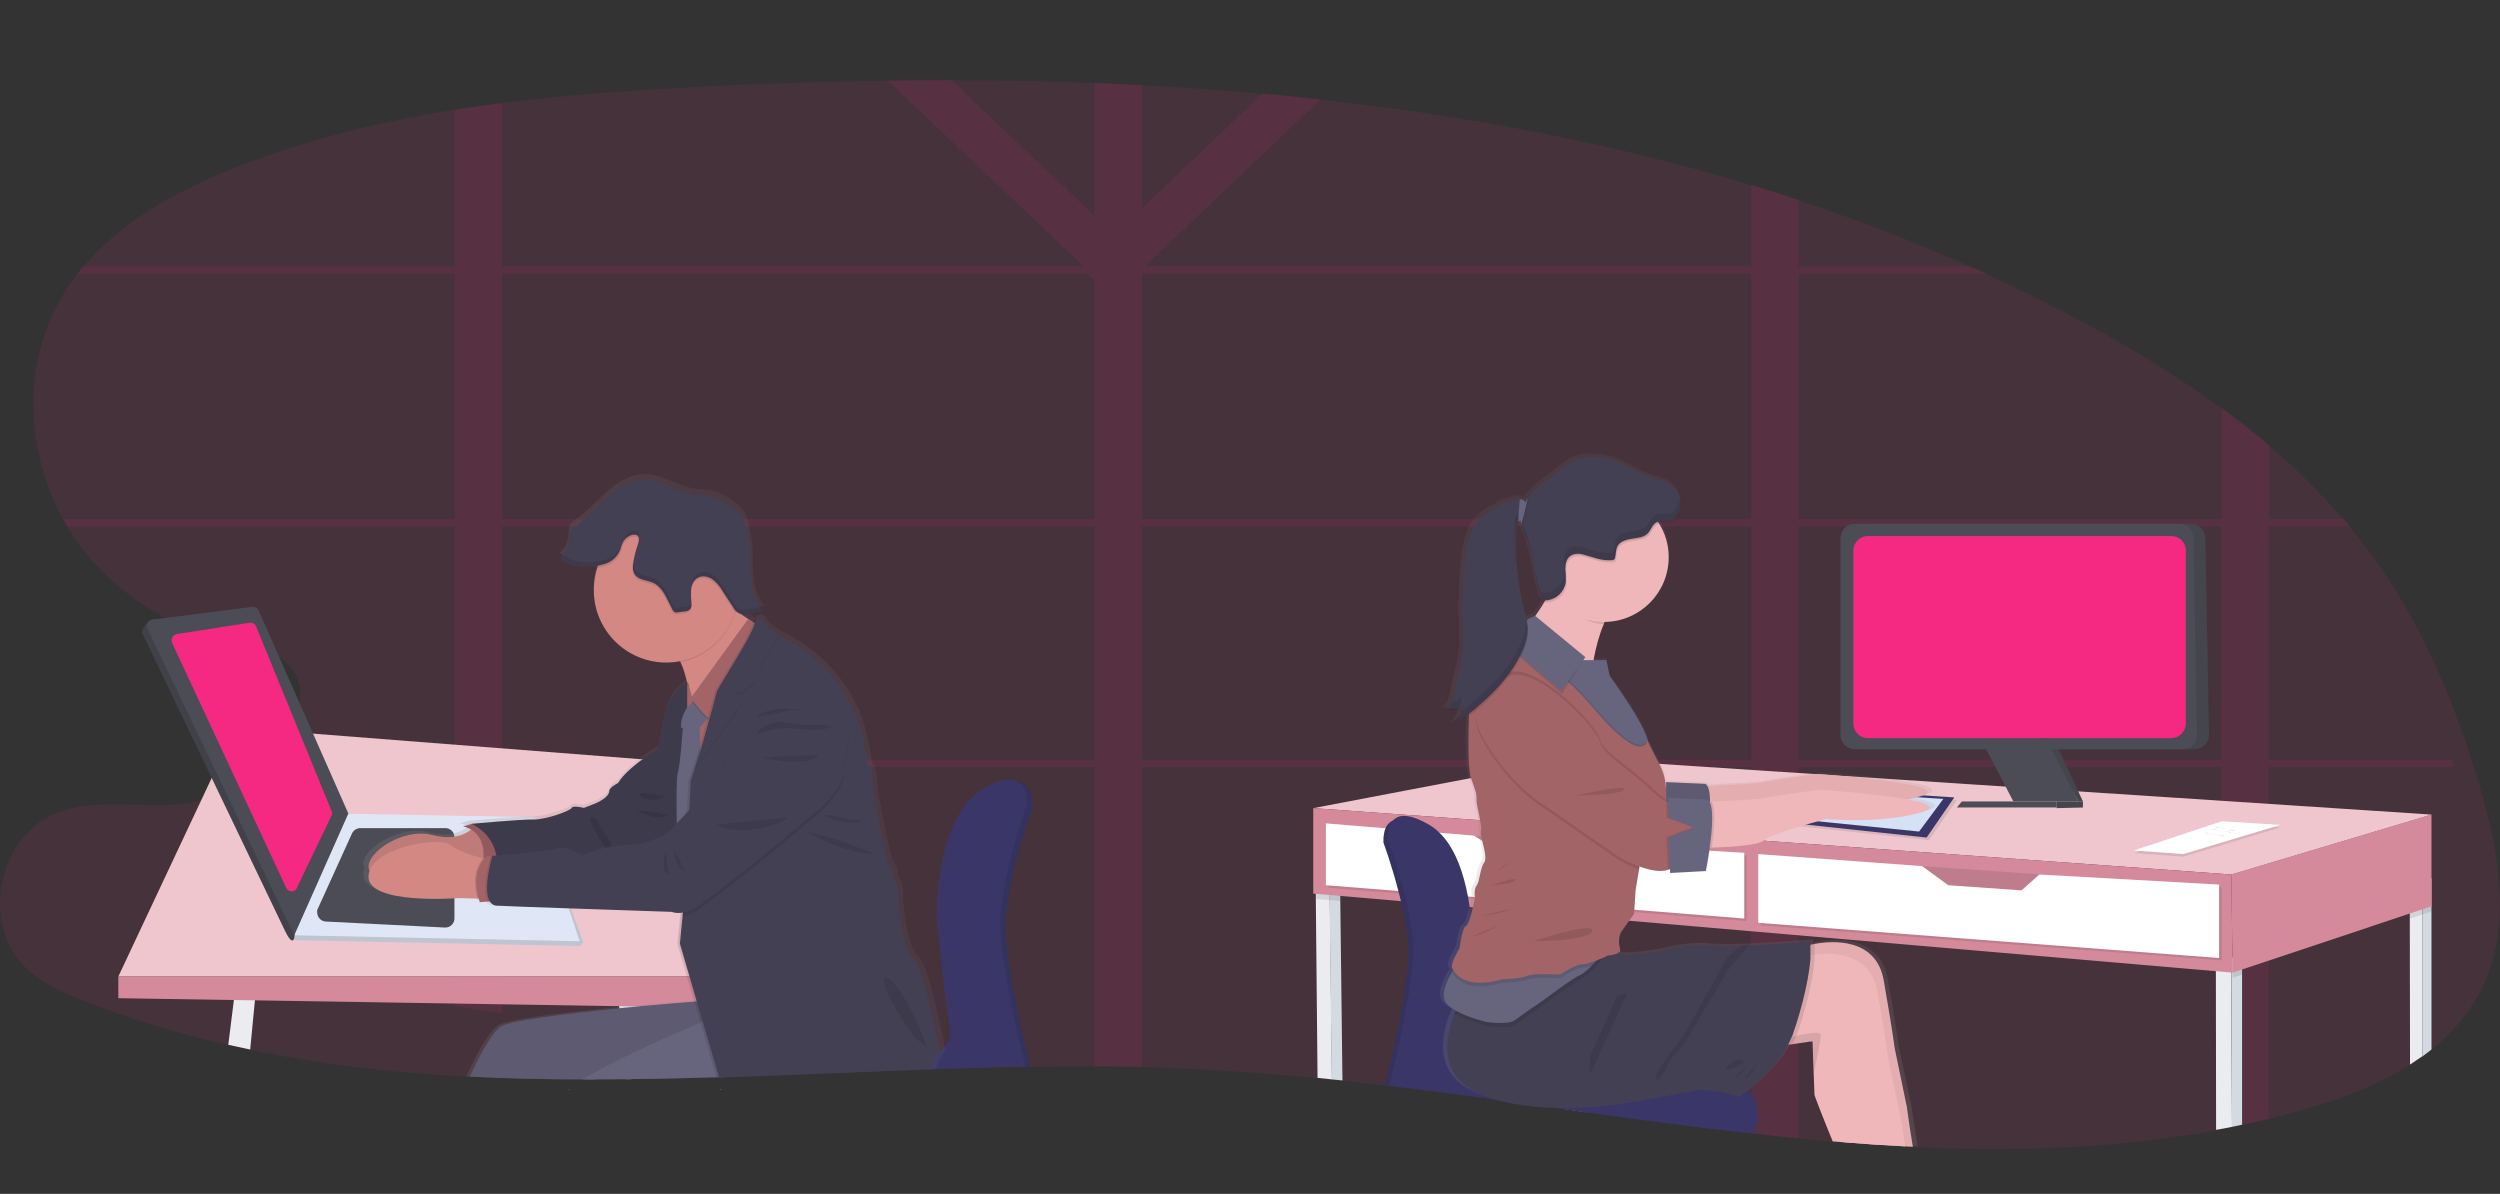 <?xml version="1.0" encoding="utf-8"?>
<!-- Generator: Adobe Illustrator 23.0.3, SVG Export Plug-In . SVG Version: 6.00 Build 0)  -->
<svg version="1.1" id="Capa_1" xmlns="http://www.w3.org/2000/svg" xmlns:xlink="http://www.w3.org/1999/xlink" x="0px" y="0px"
	 viewBox="0 0 1164.1 555.9" style="enable-background:new 0 0 1164.1 555.9;" xml:space="preserve">
<rect x="0" y="0" width="1164.1" height="555.9" fill="#333333" stroke="none"/>
<style type="text/css">
	.st0{opacity:0.1;fill:#F52982;enable-background:new    ;}
	.st1{fill:#EAECF0;}
	.st2{fill:#3A3768;}
	.st3{opacity:0.1;enable-background:new    ;}
	.st4{fill:#EFC6CD;}
	.st5{fill:#D48A9B;}
	.st6{fill:#DFE6F5;}
	.st7{opacity:0.15;enable-background:new    ;}
	.st8{fill:#4C4C56;}
	.st9{fill:#D1D9EC;}
	.st10{fill:#F52982;}
	.st11{fill:url(#SVGID_1_);}
	.st12{fill:url(#SVGID_2_);}
	.st13{fill:#D38884;}
	.st14{fill:#A36468;}
	.st15{fill:#444053;}
	.st16{fill:#67647E;}
	.st17{opacity:0.1;}
	.st18{fill:#D3DAE1;}
	.st19{fill:#FFFFFF;}
	.st20{fill:#D5E1F4;}
	.st21{fill:url(#SVGID_3_);}
	.st22{fill:#EFB7B9;}
	.st23{opacity:5.000000e-02;enable-background:new    ;}
</style>
<title>design tools</title>
<path class="st0" d="M1155.2,461.1c-5.6,10.8-13.4,20.2-23,27.6c-1.4,1.1-2.8,2.1-4.2,3.2c-1.9,1.3-3.8,2.6-5.8,3.9
	c-15.5,9.8-33.6,16.5-51.3,21.4c-4.8,1.3-9.7,2.6-14.5,3.8c-4.1,1-8.2,1.9-12.3,2.8c-1.6,0.3-3.1,0.7-4.7,1c-1.6,0.3-3.3,0.7-5,1
	l-2.4,0.5c-45.8,8.4-92.2,10.1-139,7.9l-2.2-0.1l-3.5-0.2c-9.5-0.5-19-1.1-28.5-1.9l-3.6-0.3l-1.6-0.1c-5.3-0.4-10.7-0.9-16-1.5
	c-7-0.7-14.1-1.4-21.1-2.2l-0.9-0.1l-0.7-0.1l0,0c-25.2-2.8-50.4-6.2-75.6-9.7l-3.6-0.5l-6.4-0.9l-5.4-0.8l0,0l-1.6-0.2
	c-8.5-1.2-17-2.4-25.6-3.5l-1.4-0.2c-16-2.2-32.1-4.3-48.1-6.2l-2.1-0.2l0,0c-6.6-0.8-13.1-1.5-19.7-2.2l-5-0.5l-6.7-0.7
	c-18.4-1.8-36.8-3.3-55.2-4.2c-8.8-0.4-17.7-0.8-26.6-1c-7.3-0.2-14.7-0.3-22-0.3c-9.9,0-19.9,0-29.9,0.2l0,0h-2.3
	c-14.1,0.2-28.2,0.6-42.3,1.1l-2.5,0.1H432c-30,1.1-60,2.5-89.9,3.5l-7.3,0.2h-1.1c-10.4,0.3-20.8,0.6-31.2,0.8h-2.8h-0.1h-3.3
	l-4.6,0.1c-4.8,0-9.6,0.1-14.4,0.1h-5.9c-17.6,0-35.2-0.4-52.6-1.3l-1.9-0.1c-33.9-1.8-67.4-5.6-100.3-12.5
	c-3.4-0.7-6.8-1.5-10.2-2.2c-22.7-5.1-45.1-11.9-66.8-20.3c-10.2-4-20.5-8.6-28.3-16.4c-19.8-20-12.3-59.2,13.4-70.6
	c20.1-8.9,43.7-1.7,65.3-5.7c1.3-0.3,2.6-0.6,3.9-1c2.7-0.9,5.4-2,8-3.3c0.9-0.4,1.8-0.9,2.7-1.4c2-1.1,4-2.3,5.9-3.6
	c3.1-2.1,6.1-4.4,9-6.8c1.3-1.1,2.5-2.2,3.7-3.4c4.2-3.9,7.8-8.3,10.9-13.1c1.1-1.8,2.1-3.7,3-5.6c0.5-1,0.9-2.1,1.2-3.1
	c0.5-1.5,0.9-3,1.2-4.6c1.3-7.4-0.8-14.7-7.9-20.8c-0.6-0.5-1.3-1-2-1.5c-1.4-1-2.8-1.8-4.3-2.5c-0.6-0.3-1.2-0.6-1.9-0.8
	c-9.1-3.9-20.9-5.3-30.9-8l0,0c-3-0.8-6-1.8-8.8-3.1c-1.8-0.8-3.6-1.7-5.4-2.6l0,0l-0.5-0.3l0,0c-15.1-7.8-28.4-18.7-39-32
	c-2.6-3.4-5.1-6.9-7.3-10.5c-0.7-1.1-1.3-2.2-1.9-3.4c-17.6-31.7-19.4-72.3-1.1-103.5c2.2-3.8,4.7-7.4,7.4-10.9
	c0.9-1.1,1.8-2.3,2.7-3.4C56,103.6,81,89.7,106.3,79.4c33.9-13.8,69.4-22.6,105.5-28.3c7.3-1.2,14.7-2.2,22-3.1
	c30.7-3.9,61.8-6,92.6-7.6c28.8-1.5,57.8-2.4,86.9-2.8c9.9-0.1,19.7-0.2,29.6-0.2c22.3,0,44.5,0.4,66.8,1.3c7.3,0.3,14.7,0.6,22,1
	c18.8,1,37.6,2.3,56.3,4c9,0.8,18,1.7,26.9,2.7c68.2,7.5,135.5,20.1,200.4,39.8c7.4,2.2,14.7,4.6,22,7c27.3,9,54.1,19.4,80.4,31.1
	c2.5,1.1,5,2.2,7.4,3.4c16.4,7.5,32.6,15.6,48.5,24.3c21,11.3,41.3,24,60.6,38c7.5,5.5,14.9,11.3,22,17.3
	c12.6,10.6,24.3,22.2,35.1,34.6c1,1.1,1.9,2.2,2.8,3.4c4.9,5.9,9.5,11.9,13.9,18.2c21.4,30.8,35.8,65.9,46.4,101.9
	C1163.8,396.6,1170,431.8,1155.2,461.1z"/>
<path class="st0" d="M1141.8,353.8h-85.4V245.1h38c-0.9-1.1-1.9-2.2-2.8-3.4h-35.1v-34.6c-7.1-6-14.4-11.8-22-17.3v52h-197V127.5
	h87.8c-2.5-1.1-4.9-2.2-7.4-3.4h-80.4V93c-7.3-2.4-14.7-4.8-22-7v38H534.3l-0.7-0.6L615,46.2c-9-1-17.9-1.9-26.9-2.7L531.7,97V39.6
	c-7.3-0.4-14.7-0.7-22-1v62.1L443,37.3c-9.9,0-19.7,0.1-29.6,0.2l90.6,85.9l-0.7,0.6H233.8V48c-7.3,0.9-14.7,2-22,3.1v73H38.6
	c-0.9,1.1-1.8,2.2-2.7,3.4h175.9v114.3H29.6c0.6,1.1,1.3,2.3,1.9,3.4h180.3v108.7h-88.7c-1.2,1.2-2.4,2.3-3.7,3.4h92.4v111.2
	c7.3,1,14.7,2.1,22,3.3V357.1h275.9v139.3c7.3,0,14.7,0.1,22,0.3V357.1h283.7v170.6l0.9,0.1c7,0.8,14.1,1.5,21.1,2.2V357.1h196.9
	v168.6c1.7-0.3,3.4-0.6,5-1s3.1-0.6,4.7-1c4.1-0.9,8.2-1.8,12.3-2.8V357.1h86.1C1142.2,356,1142,354.9,1141.8,353.8z M509.7,353.8
	H233.8V245.1h275.9V353.8z M509.7,241.8H233.8V127.5h272l3.9,3.1L509.7,241.8z M815.4,353.8H531.7V245.1h283.7V353.8z M815.4,241.8
	H531.7V127.5h283.7V241.8z M1034.3,353.8H837.4V245.1h196.9V353.8z"/>
<path class="st1" d="M297.2,507.2c0,0.1-0.1,0.2-0.1,0.3l0,0C297.1,507.4,297.2,507.3,297.2,507.2L297.2,507.2z"/>
<path class="st1" d="M302.4,502.4h-2.8h-0.1h-3.3l-4.6,0.1l-0.5-5.3l-0.5-5l-2.2-22.8l-0.1-0.7v-0.3l-0.6-6.4l9.3-3.5l1.1,9.3
	l0.1,0.7v0.1l2.3,18.9l0.7,5.8l0.4,3.4l0.4,2.9v0.1L302.4,502.4z"/>
<polygon class="st2" points="335.9,507.2 336,507.5 335.3,507.5 335.2,507.2 "/>
<path class="st2" d="M421.4,507.5L421.4,507.5L421.4,507.5z"/>
<path class="st2" d="M480.8,375.4c0,0.2,0,0.3,0,0.3v0.1c0,0-8.7,23.8-11.6,44.2c-0.2,1.3-0.4,2.7-0.5,4c-0.1,1.4-0.2,2.8-0.3,4.1
	c-0.1,1.6-0.1,3.1-0.1,4.5c0,0.3,0,0.7,0,1c0,0.7,0.1,1.4,0.1,2.1s0.1,1.4,0.2,2.2s0.1,1.4,0.2,2.1c2.1,22,10.3,54.2,10.3,54.2
	s0.3,0.9,0.6,2.3h-2.3c-14.1,0.2-28.2,0.6-42.3,1.1l-2.5,0.1h-0.8c-30,1.1-60,2.5-89.9,3.5l-7.3,0.2h-1.1
	c-10.4,0.3-20.8,0.6-31.2,0.8h-2.8c0.7-1,1.5-1.9,2.4-2.7c0.8-0.7,1.6-1.3,2.5-1.9c4.8-3,9.9-5.2,15.4-6.6c1.1-0.3,2.3-0.5,3.5-0.4
	l7,0.1h1.1l10.7,0.2l92.1,1.8h0.2l0.6-0.1c1.1-0.3,2.1-0.6,3.1-1.1c3.5-1.5,6-4.7,6.6-8.5c0-0.3,0.1-0.6,0.1-1c0-0.5,0-1,0-1.5
	c0-0.3,0-0.7-0.1-1.1s-0.1-0.7-0.2-1.1c-2.2-12.4-6-50.6-6-50.6v0.1c0,0,0-1.6,0.1-4.4c0-0.2,0-0.4,0-0.7v-0.6c0-0.6,0.1-1.3,0.1-2
	c0-0.4,0.1-0.9,0.1-1.3c0-0.7,0.1-1.4,0.2-2.1c0,0,0-0.1,0-0.1c0-0.5,0.1-0.9,0.1-1.4c0.1-0.7,0-0.1,0-0.2
	c1.5-14.8,6.2-38.1,21-46.8c7-4.1,11.5-4.9,14.6-4.1c4.4,1.2,5.5,5.8,5.8,8.8c0,0.2,0,0.4,0,0.6
	C480.7,374.3,480.8,374.9,480.8,375.4z"/>
<path class="st3" d="M297.2,507.2c0,0.1-0.1,0.2-0.1,0.3l0,0C297.1,507.4,297.2,507.3,297.2,507.2L297.2,507.2z"/>
<polygon class="st3" points="335.9,507.2 336,507.5 335.3,507.5 335.2,507.2 "/>
<path class="st3" d="M421.4,507.5L421.4,507.5L421.4,507.5z"/>
<path class="st3" d="M480.8,375.4c0,0.2,0,0.3,0,0.3s-7.2,19.7-10.6,38.5l0,0c-0.2,1.3-0.5,2.6-0.7,3.9c-0.1,0.6-0.2,1.3-0.3,1.9
	c-0.2,1.3-0.4,2.7-0.5,4c-0.1,1.4-0.2,2.8-0.3,4.1c-0.1,1.6-0.1,3.1-0.1,4.5c0,0.3,0,0.7,0,1c0,0.7,0.1,1.4,0.1,2.1s0.1,1.4,0.2,2.2
	s0.1,1.4,0.2,2.1s0.1,1.4,0.2,2.1c0.3,2.8,0.7,5.8,1.2,8.8c3.1,20.4,8.9,43.2,8.9,43.2s0.3,0.9,0.6,2.5l0,0h-2.3
	c-14.1,0.2-28.2,0.6-42.3,1.1l-2.5,0.1h-0.8c-30,1.1-60,2.5-89.9,3.5l-7.3,0.2h-1.1c-10.4,0.3-20.8,0.6-31.2,0.8h-2.8h-0.1
	c0.7-1,1.6-2,2.5-2.8c0.8-0.7,1.6-1.4,2.5-1.9c4.8-3,9.9-5.2,15.4-6.6c1.1-0.3,2.3-0.4,3.5-0.4l7,0.1h1.1l10.8,0.2l92.2,1.8h0.2
	c0,0,0.3,0,0.7-0.2c1.1-0.3,2.1-0.6,3.1-1.1c3.4-1.5,5.9-4.6,6.5-8.3c0-0.3,0.1-0.6,0.1-1c0-0.5,0-1,0-1.5c0-0.3,0-0.7-0.1-1.1
	s-0.1-0.8-0.2-1.2c-2.2-12.4-6-50.6-6-50.6s0-1.6,0.1-4.4c0-0.2,0-0.4,0-0.7v-0.6c0-0.6,0.1-1.3,0.1-2c0-0.4,0.1-0.9,0.1-1.3
	c0-0.7,0.1-1.4,0.2-2.1c0,0,0-0.1,0-0.1c0-0.5,0.1-0.9,0.1-1.4c0.1-0.7,0-0.1,0-0.2c0.2-1.8,0.4-3.8,0.7-5.9
	c2.1-14.5,7.3-33.4,20.2-41c6.8-4,11.3-4.8,14.3-4.2c4.7,1.1,5.8,5.9,6,8.9c0,0.2,0,0.4,0,0.6C480.7,374.1,480.8,374.8,480.8,375.4z
	"/>
<path class="st2" d="M297.2,507.2c0,0.1-0.1,0.2-0.1,0.3l0,0C297.1,507.4,297.2,507.3,297.2,507.2L297.2,507.2z"/>
<polygon class="st2" points="335.9,507.2 336,507.5 335.3,507.5 335.2,507.2 "/>
<path class="st2" d="M421.4,507.5L421.4,507.5L421.4,507.5z"/>
<path class="st2" d="M478.2,374.6c0,0-13,35.7-12.4,57s10.8,61.4,10.8,61.4s0.4,1.4,0.9,3.7c-14.1,0.2-28.2,0.6-42.3,1.1l-2.5,0.1
	h-0.8c-30,1.1-60,2.5-89.9,3.5l-7.3,0.2h-1.1c-10.4,0.3-20.8,0.6-31.2,0.8h-2.8h-0.1h-3.3c1.4-2.3,3.3-4.3,5.5-5.8l0.3-0.2
	c4.8-2.9,9.9-5.1,15.3-6.4c1.1-0.3,2.3-0.4,3.5-0.4l9.2,0.2h1.1l11.1,0.2l89.8,1.8c1.3-0.2,2.5-0.6,3.7-1.2c0.4-0.2,0.8-0.4,1.1-0.6
	l0,0c1.1-0.6,2.1-1.5,3-2.5c1.9-2.2,3.1-5.3,2.3-10c-2.2-12.4-6-50.6-6-50.6s-0.6-46.5,21.6-59.5c9-5.3,14.1-5.1,16.9-3
	c0.1,0.1,0.2,0.1,0.2,0.2C478.9,367.6,478.2,374.6,478.2,374.6z"/>
<path class="st1" d="M119.1,462.1l-0.4,3.7l-2.2,22.9c-3.4-0.7-6.8-1.5-10.2-2.2l2.6-20.8l0.9-7.1L119.1,462.1z"/>
<polygon class="st4" points="55.1,454.7 109.6,338.8 329,355.9 349.2,454.7 "/>
<polygon class="st5" points="55.1,464.8 55.1,454.7 349.2,454.7 349.2,469.5 "/>
<path class="st6" d="M138,437.8l131.6,2.7c1,0,1.8-0.8,1.9-1.8c0-0.2,0-0.4-0.1-0.6l-20.5-55.3l-88.6-1.7L136,434.7
	c-0.5,1.1,0,2.4,1.1,2.9C137.4,437.7,137.7,437.8,138,437.8z"/>
<path class="st7" d="M138,437.8l131.6,2.7c1,0,1.8-0.8,1.9-1.8c0-0.2,0-0.4-0.1-0.6l-20.5-55.3l-88.6-1.7L136,434.7
	c-0.5,1.1,0,2.4,1.1,2.9C137.4,437.7,137.7,437.8,138,437.8z"/>
<path class="st6" d="M137,435.5l132.9,2.8l-18.1-54.7c-0.6-1.8-2.3-3.1-4.2-3.1l-85.4-1.6L137,435.5z"/>
<path class="st8" d="M148,423.1l15.9-35c0.7-1.5,2.2-2.5,3.9-2.5h39.6c2.3,0,4.2,1.9,4.2,4.2v37.9c0,2.3-1.9,4.2-4.2,4.2
	c-0.1,0-0.1,0-0.2,0l-55.5-2.8c-2.3-0.1-4.1-2.1-4-4.4C147.6,424.1,147.7,423.6,148,423.1z"/>
<path class="st9" d="M226,418.6l0.7-20c0-1.7,1.4-3,3.1-3h11.7c1.5,0,2.7,1.1,3,2.5l3.4,19.9c0.3,1.7-0.8,3.3-2.5,3.5
	c-0.2,0-0.3,0-0.5,0l-15.8,0.1C227.4,421.8,226,420.4,226,418.6C226,418.7,226,418.7,226,418.6z"/>
<path class="st8" d="M71,288.5l44.1-3.7c1.3-0.2,2.6,0.5,3.1,1.8L160,381l-23.3,52.3c0.7-1.6,1.3,11.1-4,0.1L66.4,295.1
	C65.5,293.2,69,288.8,71,288.5z"/>
<path class="st7" d="M71,288.5l44.1-3.7c1.3-0.2,2.6,0.5,3.1,1.8L160,381l-23.3,52.3c0.7-1.6,1.3,11.1-4,0.1L66.4,295.1
	C65.5,293.2,69,288.8,71,288.5z"/>
<path class="st8" d="M71,288.5l46.4-5.9c1.3-0.2,2.6,0.5,3.1,1.8l41.7,94.4L137,435.5L68.7,292.8c-0.7-1.5-0.1-3.3,1.4-4
	C70.4,288.7,70.7,288.6,71,288.5z"/>
<path class="st10" d="M82.6,295.2l33.5-5.2c1.4-0.2,2.7,0.5,3.2,1.8l35.1,85.9c0.3,0.7,0.3,1.5-0.1,2.2l-16.1,33.6
	c-0.6,1.4-2.2,1.9-3.6,1.3c-0.6-0.3-1-0.7-1.3-1.3l-53.1-114c-0.7-1.5-0.1-3.3,1.4-4C82,295.3,82.3,295.2,82.6,295.2z"/>
<linearGradient id="SVGID_1_" gradientUnits="userSpaceOnUse" x1="439.4" y1="-123.55" x2="439.4" y2="-123.55" gradientTransform="matrix(1 0 0 -1 -17.96 383.97)">
	<stop  offset="0" style="stop-color:#808080;stop-opacity:0.25"/>
	<stop  offset="0.54" style="stop-color:#808080;stop-opacity:0.12"/>
	<stop  offset="1" style="stop-color:#808080;stop-opacity:0.1"/>
</linearGradient>
<path class="st11" d="M421.4,507.5L421.4,507.5L421.4,507.5z"/>
<linearGradient id="SVGID_2_" gradientUnits="userSpaceOnUse" x1="186.877" y1="22.479" x2="458.12" y2="22.479" gradientTransform="matrix(1 0 0 -1 -17.96 383.97)">
	<stop  offset="0" style="stop-color:#808080;stop-opacity:0.25"/>
	<stop  offset="0.54" style="stop-color:#808080;stop-opacity:0.12"/>
	<stop  offset="1" style="stop-color:#808080;stop-opacity:0.1"/>
</linearGradient>
<path class="st12" d="M440.2,488.6c0,0-0.7,1.1-1.7,3l-0.1,0.2c-0.9,1.6-2,3.7-3.1,6l-2.5,0.1h-0.8c-30,1.1-60,2.5-89.9,3.5
	l-7.3,0.2h-1.1c-10.4,0.3-20.8,0.6-31.2,0.8h-2.8h-0.1h-3.3l-4.6,0.1c-4.8,0-9.6,0.1-14.4,0.1h-5.7c-17.6,0-35.2-0.4-52.6-1.3
	l-1.9-0.1c3.4-7.5,9.6-19.7,14.5-23.6c3.9-3,31.5-6.3,56.9-8.8l2.7-0.3h0.1l7.1-0.7c9.7-0.9,18.6-1.6,24.9-2.1l0.6,0l-3.3-11
	l-4.8-16l1.4-13.4l0.1-1.1h-0.1c-1.4,0.1-2.7,0-4-0.5l-47.5-1.6h-0.9l0,0l-18.2-0.7l0,0c-9.8-0.3-16.7-0.6-17-0.7
	c-0.3,0-0.6-0.1-0.8-0.2c-0.4-0.2-0.8-0.4-1.2-0.7c-0.4-0.3-0.7-0.7-1-1.2h-0.2h-0.4l-2.6,0.2l-1.3,0.1c-0.1-0.1-0.1-0.3-0.1-0.4
	c-0.1-0.4-0.2-0.8-0.4-1.1h-0.7l-9-0.2h-0.2c0,0-23.2,1.8-35.3-2.7l0,0c-4.5-1.6-7.4-4.1-7.2-7.7c0.1-0.8,0.2-1.7,0.5-2.4
	c-3.9-7.3,15.1-20.6,29.7-16.9c3.9,1.1,8.1,1.3,12.1,0.5c2.2-0.5,4.2-1.4,6-2.7c0.2-0.1,0.3-0.3,0.5-0.4c-0.2-0.2-0.5-0.3-0.7-0.4
	c-1-0.5-2.1-0.9-3.2-1.1l3.9-1.2h0.1c0,0,14-1.3,23.1-1.8h0.1c2.7-0.1,5-0.2,6.4-0.2c6,0.2,17.7-4.1,18.2-5.4s5.8,0,5.8,0l4.7-1.8
	c4.7-1.8,7.3-4.3,7.3-6.1s4.2-3.8,4.2-3.8c1.9-3.2,5.6-6.5,9.4-9.5c3.4-2.6,6.8-4.9,9.4-6.5c1-6.5,2.3-12.9,4-19.2
	c1.8-5.9,7.3-10.3,9.2-11.7l0.7-0.5c-0.6-2.5-1.3-4.9-2.2-7.3c-0.1-0.2-0.1-0.4-0.2-0.6c-0.2-0.5-0.4-0.9-0.6-1.4l-0.3-0.6
	c-0.5,0.1-1,0.2-1.5,0.3c-1.7,0.2-3.3,0.4-5,0.4c-15.4,0.1-29-10.2-33.1-25c0,0,0,0,0-0.1c-0.8-2.9-1.2-6-1.2-9
	c0-2.9,0.4-5.8,1.1-8.6l0,0c0.1-0.6,0.3-1.2,0.5-1.8c0-0.1,0-0.1,0.1-0.2c0.1-0.3,0.2-0.5,0.3-0.8c-1.5,0.2-3,0.4-4.5,0.4h-1
	c-2.9,0.1-5.7-0.4-8.4-1.4l0,0c-0.6-0.3-1.3-0.6-1.9-1c0,0-0.1,0-0.1-0.1c-0.8-0.4-1.5-1-2.1-1.6c2.2-1.7,3.7-4.3,4.1-7.1
	c0.3-2.2-0.1-4.6,1.2-6.3c0.7-0.8,1.5-1.5,2.3-2c5.3-3.6,9.5-8.6,14.4-12.9s10.6-8,17.1-8.2c8.7-0.3,16.3,5.8,24.9,6.9
	c2.6,0.4,5.4,0.2,7.9,0.9c2.9,0.9,5.6,2.3,8,4.1c2.2,1.3,4.1,2.9,5.7,4.9c1.1,1.7,1.9,3.6,2.3,5.6c1.1,4.2,1.8,8.5,2,12.8
	c0.2,4.5,0,9.1,0.5,13.6c0.3,3.9,1.7,7.7,3.8,10.9h0.1c0.4,0.5,0.8,1,1.2,1.5c-0.9,0.3-1.7,0.5-2.6,0.7c-1.4,0.4-2.9,0.7-4.4,0.9
	c-0.7,0.1-1.4,0.2-2,0.2c-0.5,0-1,0-1.4-0.1l0.9,0.6l2.4,1.6l0,0l0.9,0.6l1.9,1.2c0.4-1.2,1-1.6,1.7-1.5c1.4-1.3,3.4,1.5,3.4,1.5
	c1.2,2.3,4.4,4.5,7.2,6.2c1.7,1,3.4,1.9,5.1,2.7c37.4,22.3,35,55.6,37.2,58.2s2.3,12.2,2.3,12.2s5.5,32.5,8,35.3s0.2,3.8,2.3,6.9
	s1.7,11.5,1.7,11.5s1.5,19.8,6.8,24.1c4.8,3.8,11.2,36.2,12.5,42.9L440.2,488.6z"/>
<path class="st13" d="M221.1,384.4c0,0-5.2,8.2-19.9,4.4c-14.7-3.8-34.1,10.5-28.6,17.5c5.6,7,41.3-2,41.3-2l13.7-2.8l-0.9-11.4
	L221.1,384.4z"/>
<path class="st3" d="M221.1,384.4c0,0-5.2,8.2-19.9,4.4c-14.7-3.8-34.1,10.5-28.6,17.5c5.6,7,41.3-2,41.3-2l13.7-2.8l-0.9-11.4
	L221.1,384.4z"/>
<path class="st14" d="M225.9,384l-6.4-0.3l-3.9,1.1c0,0,12.4,1.8,9,18.6l13.4-0.8L225.9,384z"/>
<path class="st3" d="M225.9,384l-6.4-0.3l-3.9,1.1c0,0,12.4,1.8,9,18.6l13.4-0.8L225.9,384z"/>
<path class="st15" d="M310.2,346.3c0,0-17.5,10-22.4,18.3c0,0-4.1,2-4.1,3.8s-2.6,4.2-7.2,6l-4.6,1.8c0,0-5.2-1.3-5.7,0
	s-11.9,5.5-17.8,5.4s-28.9,2-28.9,2c8.7,3.9,13.5,13.4,11.6,22.7l54.4-2.3l20.6-4.6l12.1-12.1L310.2,346.3z"/>
<path class="st3" d="M310.2,346.3c0,0-17.5,10-22.4,18.3c0,0-4.1,2-4.1,3.8s-2.6,4.2-7.2,6l-4.6,1.8c0,0-5.2-1.3-5.7,0
	s-11.9,5.5-17.8,5.4s-28.9,2-28.9,2c8.7,3.9,13.5,13.4,11.6,22.7l54.4-2.3l20.6-4.6l12.1-12.1L310.2,346.3z"/>
<path class="st13" d="M230,418.6l-7.7-0.2l-9-0.2c0,0-42.5,3.3-41.7-10.3c0.8-13.6,33.5-18.4,38.1-14.5c3.4,3,11.4,5.3,15.1,6.3
	c1.2,0.3,1.9,0.5,1.9,0.5L230,418.6z"/>
<path class="st3" d="M230,418.6l-7.7-0.2c-3.1-10.5,0.5-16.4,2.5-18.6c1.2,0.3,1.9,0.5,1.9,0.5L230,418.6z"/>
<path class="st14" d="M235.2,419.2l-8,0.6l-3.8,0.3c-5.2-15.4,3.2-21.4,3.2-21.4h2.5l4.1,0.5L235.2,419.2z"/>
<path class="st13" d="M332.1,317.2l-9.5,18c0,0-1.5-18.2-5.7-26.8c-1.1-2.2-2.3-3.8-3.8-4.2c-4-1.3,19-26.5,19-26.5
	c0.8,0.2,5.2,3,10.6,6.7c5.9,4,13.1,8.9,17.9,12C369.7,302.2,332.1,317.2,332.1,317.2z"/>
<path class="st15" d="M320,317.6c0,0-7.6,4.9-9.7,12.1s-4.1,20.1-4.1,20.1s3.4,30.9,5.2,32.3s8.6,32.3,8.6,32.3l6.6-4.4l-8.7-38.9
	C317.9,371.2,323.7,321.2,320,317.6z"/>
<path class="st3" d="M320,317.6c0,0-7.6,4.9-9.7,12.1s-4.1,20.1-4.1,20.1s3.4,30.9,5.2,32.3s8.6,32.3,8.6,32.3l6.6-4.4l-8.7-38.9
	C317.9,371.2,323.7,321.2,320,317.6z"/>
<polygon class="st14" points="353.1,386.5 315,386.5 321.2,326.4 353.1,326.4 "/>
<path class="st16" d="M264.9,507.2h0.5l-0.9,0.3L264.9,507.2z"/>
<path class="st16" d="M336.5,479.8l-7.5,2.9l-1,0.4l-26.8,10.3l-10.2,3.9l-13.9,5.3h-5.7c-17.6,0-35.2-0.4-52.6-1.3
	c3.4-7.4,9.3-19.3,14.1-23.1c3.8-3,30.7-6.2,55.5-8.7c3.1-0.3,6.2-0.6,9.1-0.9l0.7-0.1c9.9-0.9,18.8-1.6,25-2.1l1-0.1l7.8-0.6
	l0.8-0.8l1,4.3l0.8,3.4L336.5,479.8z"/>
<path class="st3" d="M264.9,507.2h0.5l-0.9,0.3L264.9,507.2z"/>
<path class="st3" d="M336.5,479.8l-7.5,2.9l-1,0.4l-26.8,10.3l-10.2,3.9l-13.9,5.3h-5.7c-17.6,0-35.2-0.4-52.6-1.3
	c3.4-7.4,9.3-19.3,14.1-23.1c3.8-3,30.7-6.2,55.5-8.7c3.1-0.3,6.2-0.6,9.1-0.9l0.7-0.1c9.9-0.9,18.8-1.6,25-2.1l1-0.1l7.8-0.6
	l0.8-0.8l1,4.3l0.8,3.4L336.5,479.8z"/>
<path class="st16" d="M264.9,507.2h0.5l-0.9,0.3L264.9,507.2z"/>
<path class="st16" d="M297.2,507.2c0,0.1-0.1,0.2-0.1,0.3l0,0C297.1,507.4,297.2,507.3,297.2,507.2L297.2,507.2z"/>
<polygon class="st16" points="336,507.5 335.3,507.5 335.2,507.2 335.9,507.2 "/>
<path class="st16" d="M342.9,469.4l-0.6,20.6v1.1v0.1l-0.3,10.2l-7.3,0.2h-1.1c-10.4,0.3-20.8,0.6-31.2,0.8h-2.8h-0.1h-3.3l-4.6,0.1
	c-4.8,0-9.6,0.1-14.4,0.1h-5.8c5.2-3.2,11.9-6.8,19.2-10.3c3.2-1.6,6.6-3.2,10-4.8c9-4.2,18.1-8.1,25.5-11.3l1-0.4
	c2.9-1.2,5.5-2.3,7.7-3.2c4.8-2,7.9-3.2,8.1-3.3L342.9,469.4z"/>
<path class="st3" d="M276.1,384.8c1.9,3.9,3.8,7.9,6.9,10.9c0.5,0.5,1.3,0.9,1.8,0.4c0.1-0.2,0.2-0.5,0.2-0.7
	c-0.1-1.8-0.7-3.6-1.8-5.1c-1-1.5-2.2-2.9-3.1-4.5s-1.9-4.7-3.9-5.1C273.6,380.1,275.6,383.6,276.1,384.8z"/>
<path class="st3" d="M342.7,284.4c-0.1,0.5-0.3,1-0.5,1.5c-3.8,11.5-13.4,20.1-25.3,22.5c-1.1-2.2-2.3-3.8-3.8-4.2
	c-4-1.3,19-26.5,19-26.5C332.9,277.9,337.3,280.8,342.7,284.4z"/>
<path class="st13" d="M343.9,274.8c0,18.6-15.1,33.7-33.7,33.7s-33.7-15.1-33.7-33.7s15.1-33.7,33.7-33.7c18.6,0,33.6,15,33.7,33.5
	C343.9,274.7,343.9,274.7,343.9,274.8z"/>
<path class="st16" d="M323.1,324.8c0,0-7,8.5-5.9,14.1h8.5l6.2-7L323.1,324.8z"/>
<path class="st3" d="M348,288.9l-26.7,36.7c0,0,6.9,9.8,10.1,10.3s21.9-43.4,21.9-43.4L348,288.9z"/>
<path class="st14" d="M348.4,288.2L321.7,325c0,0,6.9,9.8,10.1,10.3s21.9-43.4,21.9-43.4L348.4,288.2z"/>
<path class="st16" d="M318.2,335.2c0,0-1.3,20.6-2.6,24.7s0,41.7,0,41.7l12.3-5.1l-2.1-57.7L318.2,335.2z"/>
<polygon class="st3" points="335.9,507.2 336,507.5 335.3,507.5 335.2,507.2 "/>
<path class="st3" d="M421.4,507.5L421.4,507.5L421.4,507.5z"/>
<path class="st3" d="M436.4,489.5c0,0-0.2,0.4-0.6,1s-0.8,1.4-1.3,2.4c0,0-0.1,0.1-0.1,0.1c-0.7,1.4-1.6,3-2.5,4.9
	c-30,1.1-60,2.5-89.9,3.5l-7.3,0.2h-1.1l-3.1-10.6v-0.1l-0.3-1.1l-2-6.7l-2-6.8l-2.1-7.2l-0.8-2.6l-0.2-0.7l-3.3-11.1l-4.4-15.1
	l1.4-14.4l0,0l0.1-1.1l1.3-12.9l0.2-3.8l0,0l0.1-2v-0.6l0,0l0.2-4.6l0.7-13.8l0.3-7.1l0,0l0.1-1.1l0,0l0.7-14.2l1.9-5.8l1-2.9
	l2.2-6.7l0.5-1.7l0,0c0.7-2.5,2.1-7.5,3.4-12.2l0,0l0.1-0.4l0,0l0.1-0.3l0.9-3.4l1.2-4.4c0.4-1.7,0.7-2.9,0.8-3.3
	c0.1-0.7,2-3.9,4.5-8l0,0c5-8.3,12.5-20.4,13.4-24.5c0,0,0-0.1,0-0.1c0.1-0.2,0.1-0.5,0.2-0.7c0.4-1.2,1-1.5,1.6-1.5
	c0.3,0,0.6,0.2,0.8,0.3c0.6,0.4,1.1,0.9,1.6,1.5c1.2,2.2,4.3,4.5,7.1,6.2l0.5,0.3l0.3,0.2c2.3,1.3,4.2,2.1,4.2,2.1
	c36.6,22.1,34.3,55.1,36.4,57.7s2.3,12.1,2.3,12.1s5.4,32.2,7.8,35s0.2,3.8,2.3,6.9s1.6,11.3,1.6,11.3s1.5,19.6,6.7,23.8
	S436.4,489.5,436.4,489.5z"/>
<path class="st15" d="M437.4,489.2l-0.4,0.8l0,0c-0.4,0.6-0.9,1.6-1.6,2.8l-0.1,0.1c-0.8,1.4-1.7,3.1-2.5,5h-0.8
	c-30,1.1-60,2.5-89.9,3.5l-7.3,0.2l-3.1-10.6v-0.1l-0.3-1.1l-2.1-7l-2-6.8l-2-6.8l-0.8-2.7l0,0l-3.4-11.7l-4.5-15.4l1.2-12.5
	l0.2-1.7l1.4-14.2l0,0l0.5-11.1l0.6-13.4l0.2-3.5l0.2-4.1l0.1-1.7l0.6-13.4l1.9-5.8l0.8-2.5l1.9-5.8l0.4-1.2c0,0,1.9-6.6,3.7-13.1
	c0.1-0.2,0.1-0.5,0.2-0.7c0.2-0.6,0.3-1.1,0.5-1.7l0,0c0.2-0.6,0.3-1.1,0.5-1.7c0.5-1.8,1-3.5,1.3-4.9c0.5-1.8,0.8-3.2,0.9-3.6
	c0.1-0.7,2-3.9,4.6-8.1c4.7-7.8,11.6-19,13.1-23.6c0.1-0.2,0.1-0.5,0.2-0.7l0,0c0.1-0.7,0.4-1.4,0.9-2c1.3-1.3,3.3,1.5,3.3,1.5
	c1.2,2.2,4.3,4.5,7.1,6.2c1.6,1,3.3,1.9,5,2.6c36.6,22.1,34.3,55.1,36.4,57.7s2.3,12.1,2.3,12.1s5.4,32.2,7.8,35s0.2,3.8,2.3,6.9
	s1.6,11.4,1.6,11.4s1.5,19.6,6.7,23.9S437.4,489.2,437.4,489.2z"/>
<path class="st3" d="M362.7,296.6c-3.6,5.2-9.4,14.4-11,21c0,0-5.7,5.9-7.9,5.6s2,4.4,2,4.4l-22.5,31.1l3.2-9.6c0,0,6.7-23.5,7-25.6
	s16.6-26.4,17.9-32.5c1-4.9,4.2-0.5,4.2-0.5C356.8,292.7,360,295,362.7,296.6z"/>
<path class="st15" d="M362.7,296c-3.6,5.2-9.4,14.4-11,21c0,0-5.7,5.9-7.9,5.6s2,4.4,2,4.4L323.4,358l3.2-9.6c0,0,6.7-23.5,7-25.7
	s16.6-26.4,17.9-32.5c1-4.9,4.2-0.5,4.2-0.5C356.8,292,360,294.3,362.7,296z"/>
<path class="st3" d="M392.9,360.5c0.2,7.1-10.3,16.9-10.8,17.5s-32.5,27-32.5,27l-23,17.6c-2.6,2.1-5.7,3.6-9,4.2l1.6-15.8l1.5-32
	c3.6-4,7.1-8.2,7.1-9.5c0.2-2.8,6-5.7,6-5.7s4.1-3.4,3.4-5.4s2.2-11.4,2.2-11.4c1.5-26.6,28.9-29.2,28.9-29.2s13.2,5.2,22.5,10.8
	S392.8,353.4,392.9,360.5z"/>
<path class="st3" d="M235.2,419.2l-8,0.6c-3.4-5.8,1.3-21.2,1.3-21.2h0.6l4.1,0.5L235.2,419.2z"/>
<path class="st15" d="M368.4,316.1c0,0-27.5,2.6-28.9,29.2c0,0-2.8,9.3-2.1,11.3s-3.4,5.4-3.4,5.4s-5.9,2.9-6,5.7s-15,17.9-15,17.9
	s-6.2,7.1-20.6,7.8s-21.1,5.1-21.1,5.1s-7-4.9-12.1-3.4s-29.9,3.4-29.9,3.4s-6.6,21.8,1.6,23.2c1,0.2,81.9,2.9,81.9,2.9
	s5.5,2.6,13.9-3.8s23-17.7,23-17.7s32-26.5,32.5-27s11-10.3,10.8-17.5s7.4-26.4-2-32S368.4,316.1,368.4,316.1z"/>
<path class="st3" d="M343.9,274.8c0,3.5-0.6,7.1-1.6,10.4c-0.5-0.5-0.9-1.1-1.2-1.7c-1.6-2.4-3.1-4.8-4.7-7.2
	c-1.2-2.2-2.8-4.1-4.8-5.6c-2-1.4-4.8-2-7-0.7c-1.9,1.1-2.8,3.4-3,5.6c-0.1,2.2,0,4.4,0.2,6.6c0.1,0.8-0.1,1.7-0.6,2.4
	c-0.7,0.6-1.6,1-2.6,1l-3,0.4c-1.1,0.4-2.3-0.2-2.7-1.3c0,0,0,0,0-0.1c-2.5-4.5-4.2-10.1-8.9-12.3c-2.9-1.3-6.7-1.2-8.5-3.8
	c-1.3-1.8-1.1-4.1-0.7-6.3c0.4-2.4,1-4.8,1.8-7.1c0.5-1.6,1.7-4.9-0.9-5.2c-1.8-0.2-4.2,1.7-5.1,3s-1.1,3.1-1.8,4.7
	c-1.2,2.6-3.4,4.7-6.1,5.7c-1.4,0.6-2.8,0.9-4.2,1.1c5.7-17.7,24.7-27.4,42.4-21.7C334.5,247.1,343.9,260.1,343.9,274.8L343.9,274.8
	z"/>
<path class="st15" d="M290.3,252c-0.9,1.4-1.1,3.1-1.8,4.6c-1.2,2.6-3.4,4.7-6.1,5.7c-2.7,1-5.6,1.5-8.4,1.5
	c-4.7,0.1-9.9-0.6-12.9-4.1c2.2-1.7,3.6-4.2,4-7c0.3-2.1-0.1-4.5,1.2-6.3c0.6-0.8,1.4-1.4,2.3-1.9c5.2-3.6,9.3-8.5,14.1-12.8
	s10.4-7.9,16.8-8.1c8.5-0.3,16,5.7,24.4,6.9c2.6,0.4,5.2,0.2,7.8,0.9c2.8,0.9,5.5,2.2,7.9,4c2.2,1.3,4.1,2.9,5.6,4.8
	c1.1,1.7,1.9,3.6,2.3,5.5c1.1,4.1,1.8,8.4,2,12.7c0.2,4.5,0,9,0.5,13.5s1.9,9,5,12.3c-2.2,0.7-4.5,1.2-6.8,1.6
	c-1.4,0.3-3,0.2-4.3-0.3c-1.1-0.7-2-1.7-2.6-2.9l-4.7-7.2c-1.2-2.2-2.8-4.1-4.8-5.6c-2-1.4-4.8-2-7-0.7c-1.9,1.1-2.8,3.4-3,5.6
	c-0.1,2.2,0,4.4,0.2,6.6c0.1,0.8-0.1,1.7-0.6,2.4c-0.7,0.6-1.6,1-2.6,1l-3,0.4c-1.1,0.4-2.3-0.2-2.7-1.3c0,0,0,0,0-0.1
	c-2.5-4.5-4.2-10.1-8.9-12.3c-2.9-1.3-6.7-1.2-8.5-3.8c-1.3-1.8-1.1-4.1-0.7-6.3c0.4-2.4,1-4.8,1.8-7.1c0.5-1.6,1.7-4.9-0.9-5.2
	C293.7,248.6,291.2,250.5,290.3,252z"/>
<path class="st3" d="M366.5,331c2.5-0.4,5.2-0.6,7.6,0.4c-6.2-2.5-16.2-1.6-21.8,1.9C352.7,334.5,364.5,331.3,366.5,331z"/>
<path class="st3" d="M369.4,339.2c6.1,0.4,12.5,1.3,18.3-0.7c-4.9-1.7-10.2-0.6-15.4-1.1c-4.1-0.4-8.3-1.8-12.3-0.8
	c-1.7,0.4-7.8,3.3-7.4,5.3C358,339.6,363.7,338.7,369.4,339.2z"/>
<path class="st3" d="M353.1,352.7c1.3-0.1,2.6,0,3.8,0.4c4.6,1.1,9.3,1.6,14.1,1.5c3.6,0,7.5-0.5,10.2-3L353.1,352.7z"/>
<path class="st3" d="M333.3,384c4.3,2,9,2.8,13.8,2.5c4.7-0.3,9.3-1.2,13.8-2.7c2-0.6,4.2-1.3,5.4-3.1L333.3,384z"/>
<path class="st3" d="M377.6,388.4c9.4,5.4,19.8,8.6,30.5,9.5c-5.4-2.2-10.9-4.2-16.4-6.2c-5.6-2-11.4-3.5-17.2-4.6
	C375.6,387.3,376.7,387.7,377.6,388.4z"/>
<path class="st3" d="M392.7,382.6c1.9,0.3,3.8,0.4,5.7,0.3c1,0,2.2-0.1,2.8-1c-4.3,0.2-8.5-0.9-12.7-1.9c-1.2-0.3-3.3-0.9-4.3-0.2
	C386,381.2,390.3,382.2,392.7,382.6z"/>
<path class="st3" d="M418.5,472c2.2,3.9,4.5,7.8,7.6,11c1.8,1.8,3.7,3.4,5.7,4.9c-3.7-9.5-7.5-19-13.4-27.3
	c-1.5-2.1-3.7-5.1-6.5-5.4c-0.8,2.3,1.2,6.4,2.1,8.6C415.4,466.6,416.9,469.3,418.5,472z"/>
<path class="st3" d="M309.2,401.2c-0.2,1.6-0.3,3.4,0.6,4.7c0.5,0.6,1.1,1.1,1.9,1.3c-0.5-0.1-1-4.8-1.1-5.5c-0.2-1.3,0-3.8-0.9-4.7
	C309.4,398.4,309.3,399.8,309.2,401.2z"/>
<path class="st3" d="M314.4,399.4c0.7,2.8,2.5,5.3,5,6.8c-1.8-2.2-2.3-5-3.8-7.4c-0.5-0.8-1.1-1.8-2-2
	C313.8,397.7,314,398.5,314.4,399.4z"/>
<path class="st3" d="M310,370.6c-3,1.8-6.6,2.2-9.9,1.2c-0.8-0.2-2.5-1-2.1-2.1s2.5-0.3,3.3-0.2l4.4,0.5
	C306.4,370.1,309.3,371,310,370.6z"/>
<path class="st3" d="M295.2,377.7c2-0.3,3.9,1.2,5.8,1.9c2.1,0.7,4.4,1,6.6,0.9c1.1,0,2.4-0.1,3.1-1
	C305.5,378.3,300.7,377,295.2,377.7z"/>
<polygon class="st14" points="320,317.6 320.3,317.6 322.8,326.4 320,329.4 "/>
<g class="st17">
	<path d="M265.8,247.7c-0.3,1.4-0.5,2.9-0.5,4.4c0.1-0.5,0.2-0.9,0.3-1.4C265.7,249.7,265.7,248.7,265.8,247.7z"/>
	<path d="M295.6,248.9c1,0.1,1.7,0.9,1.7,1.9c0,0,0,0.1,0,0.1c0.5-1.7,0.7-3.7-1.3-4c-1.8-0.2-4.2,1.7-5.1,3s-1.1,3.1-1.8,4.7
		c-1.2,2.6-3.4,4.7-6.1,5.7c-2.7,1-5.6,1.5-8.4,1.5c-4.2,0.1-8.9-0.5-12-3.3c-0.4,0.4-0.8,0.8-1.2,1.1c3,3.6,8.2,4.3,12.9,4.1
		c2.9,0,5.7-0.5,8.4-1.5c2.7-1,4.9-3.1,6.1-5.7c0.6-1.5,0.8-3.3,1.8-4.6S293.8,248.6,295.6,248.9z"/>
	<path d="M348.4,283.7c-1.4,0.3-3,0.2-4.3-0.3c-1.1-0.7-2-1.7-2.6-2.9c-1.6-2.4-3.1-4.8-4.7-7.2c-1.2-2.2-2.8-4.1-4.8-5.6
		c-2-1.4-4.9-2-7-0.7c-1.9,1.1-2.8,3.4-3,5.6c0,0.1,0,0.2,0,0.3c0.4-1.6,1.3-3,2.7-3.9c2.1-1.3,5-0.7,7,0.7c1.9,1.6,3.5,3.5,4.8,5.6
		c1.6,2.4,3.1,4.8,4.7,7.2c0.6,1.2,1.5,2.1,2.6,2.9c1.4,0.6,2.9,0.7,4.3,0.3c2.3-0.3,4.6-0.9,6.8-1.6c-0.4-0.5-0.8-1-1.2-1.5
		C352,283.1,350.2,283.5,348.4,283.7z"/>
	<path d="M321.6,281.6c-0.7,0.6-1.6,1-2.6,1l-3,0.4c-1.1,0.4-2.3-0.2-2.7-1.3c0,0,0,0,0-0.1c-2.5-4.5-4.2-10.1-8.9-12.3
		c-2.9-1.3-6.7-1.2-8.5-3.8c-0.9-1.6-1.3-3.4-0.9-5.2c0,0.3-0.1,0.6-0.2,0.9c-0.4,2.1-0.5,4.5,0.7,6.3c1.9,2.6,5.6,2.5,8.5,3.8
		c4.7,2.2,6.4,7.8,8.9,12.3c0.2,0.6,0.6,1,1.1,1.4c0.5,0.2,1.1,0.2,1.6,0.1l3-0.4c1,0,1.9-0.4,2.6-1c0.5-0.7,0.7-1.5,0.6-2.4l0,0
		C321.8,281.4,321.7,281.5,321.6,281.6z"/>
</g>
<path class="st1" d="M735.4,517.4l-6.4-0.9v-94.6l1.3,0.4l4,1.2v3.2v2.4v3.6l0,4.1l0.1,8.5v0.8v1.1v2.4v1.5v3.5v2.2l0.5,42.6v1.1
	l0.2,15v0.2L735.4,517.4z"/>
<path class="st18" d="M739,517.9l-3.6-0.5v-1.7v-0.2l-0.2-15v-1.1l-0.5-42.6v-2.2V451v-1.5v-2.4V446v-0.8l-0.1-8.5l0-4.1V429v-2.4
	v-3.2h3.8v3.5v2.4v2.7v3.6l0.1,9.1v2v2.1v1.5v1.8v2.3l0,0l0.4,44.7v1.2l0.1,14.9v0.2L739,517.9z"/>
<path class="st18" d="M739,523.2L739,523.2z"/>
<path class="st1" d="M1128,410.1v81.7c-1.9,1.3-3.8,2.6-5.8,3.9l-0.1-68v-7.2L1128,410.1z"/>
<path class="st18" d="M1132.2,409v79.7c-1.4,1.1-2.8,2.1-4.2,3.2v-81.7L1132.2,409z"/>
<path class="st1" d="M1039.3,524.7c-2.5,0.5-4.9,1-7.4,1.4l-0.1-73.9V449l7.1-3v6.8L1039.3,524.7z"/>
<path class="st18" d="M1044,443.7v80c-1.6,0.3-3.1,0.7-4.7,1l-0.3-71.9V446l0.5-0.2l0,0L1044,443.7z"/>
<path class="st1" d="M620.2,502.6l-6.7-0.7l-0.8-83.3v-2.4v-1.6h6.5v2.2v2.4L620.2,502.6z"/>
<path class="st18" d="M625.1,503.1l-5-0.5l-1-83.5v-2.4v-2.2h5v2.6v2.4L625.1,503.1z"/>
<polygon class="st3" points="1039.4,445.8 1044,443.7 1044,453.8 1039.6,455.3 "/>
<polygon class="st3" points="1132.2,409 1132.2,424.4 1128,425.8 1122.1,427.8 1122.1,420.5 1128,410.1 "/>
<polygon class="st5" points="1132.2,379.3 1132.2,422 1039.6,452.9 1039,407.2 "/>
<polygon class="st4" points="611.5,376.3 733.2,353.1 1132.2,379.3 1039,407.2 "/>
<polygon class="st3" points="624.2,414.6 624.3,419.6 619.2,419.1 612.7,418.6 612.7,414.6 "/>
<polygon class="st3" points="738.3,429.4 734.4,429 729,428.6 729,421.9 734.4,423.5 738.2,423.5 "/>
<polygon class="st5" points="611.5,376.3 611.5,416.1 1039.6,452.9 1039,407.2 "/>
<polygon class="st5" points="950.9,423.6 895,423.6 895,403.3 950.9,407.2 "/>
<polygon class="st3" points="950.9,423.6 895,423.6 895,403.3 950.9,407.2 "/>
<polygon class="st3" points="819.9,398.9 819.9,430.9 1034.5,447.2 1034.5,413.1 950.8,408.4 942.5,415.8 908.3,413.4 896.2,404.5 
	"/>
<polygon class="st19" points="818.7,397.7 818.7,429.7 1033.3,446.1 1033.3,411.9 949.6,407.2 941.3,414.6 907.2,412.2 895,403.3 
	"/>
<polygon class="st5" points="686.3,389.1 737,392.6 736.5,408.8 703.3,408.8 681.1,400 "/>
<polygon class="st3" points="686.3,389.1 737,392.6 736.5,408.8 703.3,408.8 681.1,400 "/>
<polygon class="st3" points="618.6,384.6 618.6,413.4 813.3,428.9 813.3,398.3 738.2,393.8 730.2,399.8 699.9,398 687.5,390.2 "/>
<polygon class="st19" points="617.4,383.4 617.4,412.2 812.2,427.7 812.2,397.1 737,392.6 729,398.6 698.7,396.8 686.3,389.1 "/>
<polygon class="st3" points="1034.5,383.5 1061.8,385.3 1016.6,398.9 993.6,397.2 "/>
<polygon class="st19" points="1034.5,382.4 1061.8,384.1 1016.6,397.7 993.6,396 "/>
<path class="st18" d="M1031.3,385.4c1.1-0.5,2.2,0.4,3.4,0.6c0.7,0.1,1.3,0,2,0.1c1.3,0.2,2.7,1.1,3.9,0.6L1031.3,385.4z"/>
<path class="st18" d="M1029.9,386.2c1.1-0.5,2.2,0.4,3.4,0.6c0.7,0.1,1.3,0,2,0.1c1.3,0.2,2.7,1.1,3.9,0.6L1029.9,386.2z"/>
<path class="st18" d="M1026.6,387.9c1.1-0.5,2.2,0.4,3.4,0.6c0.7,0.1,1.3,0,2,0.1c1.3,0.2,2.7,1.1,3.9,0.6L1026.6,387.9z"/>
<polygon class="st3" points="850.3,368.5 911.2,372.5 898.2,391.2 831.3,384 "/>
<polygon class="st2" points="849.2,367.4 910,371.3 897.1,390 830.1,382.8 "/>
<polygon class="st20" points="851.8,368.7 904.9,372 893.6,387.2 835.2,381.3 "/>
<path class="st2" d="M739,523.2L739,523.2z"/>
<path class="st3" d="M739,523.2L739,523.2z"/>
<path class="st2" d="M738.6,523.2L738.6,523.2z"/>
<path class="st2" d="M816.2,521c0,0.3,0,0.6,0,0.8c0,0.3,0,0.5-0.1,0.8c-0.2,1.8-0.7,3.5-1.5,5.1l0,0c-25.2-2.8-50.4-6.2-75.6-9.7
	l-3.6-0.5l-6.4-0.9l-5.4-0.8l0,0c-5.9-0.1-11.8-0.7-17.6-1.7c-3.7-0.5-7.3-1.3-10.9-2.3c-16-2.2-32.1-4.3-48.1-6.2l-2.1-0.2
	c0.4-1.7,0.7-2.7,0.7-2.7s3.4-13.5,6.3-28.6l0,0c0.6-3.3,1.2-6.6,1.8-9.9c0.4-2.7,0.8-5.3,1.1-7.8c0.2-1.4,0.3-2.8,0.5-4.1
	c0.1-0.7,0.1-1.3,0.2-2s0.1-1.4,0.2-2.1s0.1-1.3,0.1-1.9v-0.9c0-1.3,0-2.8,0-4.2c-0.5-7.2-1.6-14.4-3.4-21.4
	c-0.3-1.2-0.6-2.4-0.9-3.6c-0.1-0.4-0.2-0.8-0.3-1.1c-3.2-12.5-7-22.7-7-22.7c0-0.1,0-0.1,0-0.2c0,0,0-0.1,0-0.1c0-0.1,0-0.2,0-0.2
	c0-0.3,0-0.8,0-1.4c0-0.1,0-0.2,0-0.4c0.1-1,0.3-2.1,0.5-3.1c0.1-0.4,0.2-0.7,0.4-1.1c0.7-2,2.4-3.6,4.5-4.2l0,0
	c2.8-0.7,7.1,0,13.6,3.8c1.1,0.6,2.1,1.3,3,2.1c0.5,0.4,1,0.8,1.4,1.2c7.4,6.9,11.3,18.3,13.4,28.6c0.1,0.4,0.2,0.7,0.2,1.1
	c0.2,1.3,0.5,2.5,0.7,3.8c0.3,2.2,0.6,4.2,0.8,6.2c0,0.5,0.1,1,0.2,1.5s0.1,1,0.1,1.5c0.1,1.6,0.2,3,0.3,4.2
	c0.2,3.2,0.1,5.2,0.1,5.2v0.1c0,0,0,0.2,0,0.4c0,0,0,0.1,0,0.1c0,0.1,0,0.3,0,0.4s0,0.3,0,0.5c0,0.4-0.1,0.9-0.2,1.5
	c-0.1,0.9-0.2,1.9-0.3,3l0,0c-0.1,0.8-0.2,1.8-0.3,2.7c-0.2,2-0.5,4.3-0.7,6.8c-0.1,0.5-0.1,0.9-0.2,1.4c-0.2,2.1-0.5,4.3-0.7,6.5
	l0,0c-0.3,2.5-0.6,5-0.9,7.5c-0.1,0.5-0.1,1.1-0.2,1.6c-0.7,6-1.5,11.5-2.1,14.8c-0.1,0.5-0.2,1-0.2,1.5c0,0.2,0,0.3,0,0.5
	c0,0.5,0,0.9,0,1.4c0.5,8.5,9.7,10,9.7,10l41.9-0.8l6.2-0.1l3.6-0.1l32.7-0.7l0,0l3-0.1l16.2-0.3c1.1,0,2.2,0.1,3.3,0.4
	c5,1.3,9.8,3.4,14.2,6.2c1.4,0.9,2.6,2,3.7,3.2c0.1,0,0.1,0.1,0.1,0.2c2.2,2.7,3.6,5.9,3.9,9.4c0,0.2,0,0.5,0,0.7
	C816.2,519.9,816.2,520.4,816.2,521z"/>
<path class="st3" d="M738.6,523.2L738.6,523.2z"/>
<path class="st3" d="M816.2,521c0,0.3,0,0.6,0,0.8c0,0.3,0,0.5-0.1,0.8c-0.2,1.8-0.7,3.5-1.5,5.1c-25.2-2.8-50.4-6.2-75.6-9.7
	l-3.6-0.5l-6.4-0.9l-5.4-0.8l0,0c-5.9-0.1-11.8-0.7-17.6-1.7c-3.7-0.5-7.3-1.3-10.9-2.3c-16-2.2-32.1-4.3-48.1-6.2l-2.1-0.2l0,0
	c0.4-1.8,0.7-2.8,0.7-2.8s2.8-11,5.5-24.3l0,0c0.2-0.9,0.4-1.8,0.5-2.8l0.3-1.4l0,0c0.6-3.3,1.2-6.6,1.8-9.9
	c0.4-2.7,0.8-5.3,1.1-7.8c0.2-1.4,0.3-2.8,0.5-4.1c0.1-0.7,0.1-1.3,0.2-2s0.1-1.4,0.2-2.1s0.1-1.3,0.1-1.9v-0.9c0-1.3,0-2.8,0-4.2
	c-0.5-7.2-1.6-14.4-3.4-21.4c-0.3-1.2-0.6-2.4-0.9-3.6c-0.1-0.4-0.2-0.8-0.3-1.1c-3.2-12.5-7-22.8-7-22.8c0,0,0,0,0-0.1
	c0,0,0-0.1,0-0.1c0-0.1,0-0.2,0-0.2c0-0.3,0-0.8,0-1.4c0-0.1,0-0.2,0-0.4c0.1-1,0.2-2.1,0.5-3.1c0.1-0.3,0.2-0.7,0.4-1.1
	c0.7-2.2,2.5-3.8,4.7-4.3c2.8-0.7,7.1,0.2,13.4,3.9c1.1,0.6,2.1,1.4,3.1,2.2l0,0c0.5,0.4,0.9,0.8,1.4,1.2
	c7.3,6.9,11.2,18.3,13.3,28.6c0.1,0.4,0.2,0.8,0.2,1.1c0.2,1.3,0.5,2.5,0.7,3.8c0.3,2.2,0.6,4.2,0.8,6.2c0,0.5,0.1,1,0.2,1.5
	s0.1,1,0.1,1.5c0.1,1.6,0.2,3,0.3,4.2c0.2,3.2,0.1,5.2,0.1,5.2v0.3c0,0.1,0,0.1,0,0.2c0,0,0,0.1,0,0.1c0,0.1,0,0.3,0,0.4
	s0,0.3,0,0.5c0,0.4-0.1,0.9-0.2,1.5c-0.1,0.9-0.2,1.9-0.3,3l0,0c-0.1,0.8-0.2,1.7-0.3,2.7c-0.2,2-0.5,4.3-0.7,6.8
	c-0.1,0.5-0.1,0.9-0.2,1.4c-0.2,2.1-0.5,4.3-0.7,6.5l0,0c-0.3,2.5-0.6,5-0.9,7.5c-0.1,0.5-0.1,1.1-0.2,1.6c-0.7,6-1.5,11.4-2.1,14.7
	c-0.1,0.5-0.2,1.1-0.2,1.6c0,0.2,0,0.3,0,0.5c0,0.5,0,0.9,0,1.4c0.6,8.4,9.7,9.8,9.7,9.8l41.9-0.8l6.2-0.1l3.6-0.1l32.7-0.6l3.1-0.1
	l16.2-0.3c1.1,0,2.2,0.1,3.3,0.4c5.1,1.3,9.9,3.4,14.3,6.2c1.4,0.9,2.7,2,3.7,3.3c0.1,0,0.1,0.1,0.1,0.2c2.2,2.7,3.6,5.9,3.9,9.4
	c0,0.2,0,0.5,0,0.7C816.2,519.9,816.2,520.4,816.2,521z"/>
<path class="st2" d="M738.6,523.2L738.6,523.2z"/>
<path class="st2" d="M816.3,527.8l-1.7-0.2l0,0c-25.2-2.8-50.4-6.2-75.6-9.7l-3.6-0.5l-6.4-0.9l-5.4-0.8l0,0
	c-5.9-0.1-11.8-0.7-17.6-1.7c-3.7-0.5-7.3-1.3-10.9-2.3c-16-2.2-32.1-4.3-48.1-6.2c0.3-1.4,0.6-2.8,1-4.2c0,0,9.5-37.4,10.1-57.3
	c0.2-7.1-1.2-15.9-3.1-24.3l0,0c-0.3-1.2-0.6-2.4-0.9-3.6l-0.3-1.1c-3.4-13.2-7.4-24.2-7.4-24.2c-0.1-1.4,0-2.7,0.2-4.1
	c0.1-0.4,0.1-0.7,0.2-1.1c0.4-1.7,1.3-3.2,2.6-4.3l0,0c0.1-0.1,0.1-0.1,0.2-0.1c2.6-2,7.3-2.1,15.8,2.8c1.7,1,3.3,2.2,4.7,3.6
	c0.4,0.4,0.8,0.8,1.2,1.2c6.8,7.3,10.3,18.5,12.2,28.5l0.2,1.1c0.2,1.2,0.4,2.5,0.6,3.7c0,0,0,0.1,0,0.1l0,0
	c0.2,1.6,0.4,3.1,0.6,4.5l0,0c0.5,4.2,0.7,8.5,0.7,12.8c0,0-0.4,4-1,9.6c-0.2,2.2-0.5,4.7-0.8,7.4c0,0.1,0,0.3,0,0.4l-0.2,1.4
	c-0.5,4.6-1.1,9.5-1.6,14.1c-0.1,0.6-0.1,1.1-0.2,1.7c-0.6,5.1-1.3,9.7-1.8,12.7c-2.1,11.6,9.5,13.4,9.5,13.4l39.5-0.8l6.2-0.1
	l3.6-0.1h1.5h0.5l31.4-0.6h3l18-0.4c1.1,0,2.2,0.1,3.3,0.4c5.1,1.3,9.9,3.4,14.3,6.1c1.2,0.8,2.4,1.8,3.4,2.9
	c0.1,0.1,0.1,0.1,0.2,0.2C819.2,513.4,820,521.4,816.3,527.8z"/>
<polygon class="st8" points="957.7,347 969.9,373.2 967.8,373.2 953.5,347.4 "/>
<polygon class="st3" points="957.7,347 969.9,373.2 967.8,373.2 953.5,347.4 "/>
<polygon class="st8" points="957.7,373.2 969.9,373.2 969.9,376 957.7,376.3 "/>
<polygon class="st3" points="957.7,373.2 969.9,373.2 969.9,376 957.7,376.3 "/>
<path class="st8" d="M862.5,250.6v91.5c0,3.8,3,6.8,6.8,6.8h152.5c3.7,0,6.8-3,6.8-6.7c0,0,0-0.1,0-0.1l-1.7-91.6
	c-0.1-3.7-3.1-6.6-6.8-6.6H869.3C865.6,243.9,862.5,246.9,862.5,250.6z"/>
<path class="st3" d="M862.5,250.6v91.5c0,3.8,3,6.8,6.8,6.8h152.5c3.7,0,6.8-3,6.8-6.7c0,0,0-0.1,0-0.1l-1.7-91.6
	c-0.1-3.7-3.1-6.6-6.8-6.6H869.3C865.6,243.9,862.5,246.9,862.5,250.6z"/>
<path class="st8" d="M857,250.6v91.5c0,3.8,3,6.8,6.8,6.8h152.5c3.7,0,6.7-3,6.7-6.7c0,0,0-0.1,0-0.1l-1.7-91.6
	c-0.1-3.7-3.1-6.6-6.7-6.6H863.9C860.1,243.8,857.1,246.8,857,250.6C857,250.6,857,250.6,857,250.6z"/>
<path class="st10" d="M863,256.4v80.5c0,3.8,3,6.8,6.8,6.8H1011c3.7,0,6.8-3,6.8-6.8l0,0v-80.6c0-3.7-3-6.7-6.8-6.7H869.8
	C866.1,249.6,863,252.6,863,256.4z"/>
<polygon class="st8" points="924.1,347.4 937.5,373.2 967.8,373.2 952.7,343.7 "/>
<polygon class="st8" points="913.5,373.2 911.2,376 957.7,376 957.7,373.2 "/>
<linearGradient id="SVGID_3_" gradientUnits="userSpaceOnUse" x1="-1193.623" y1="-150.21" x2="-1193.623" y2="172.434" gradientTransform="matrix(1 0 0 -1 1979.37 383.97)">
	<stop  offset="0" style="stop-color:#808080;stop-opacity:0.25"/>
	<stop  offset="0.54" style="stop-color:#808080;stop-opacity:0.12"/>
	<stop  offset="1" style="stop-color:#808080;stop-opacity:0.1"/>
</linearGradient>
<path class="st21" d="M717.6,278.4c-3.3-9.4-3.3-19.8-7.3-28.8c-0.6-1.3-1.2-2.6-1.7-4c-0.3-0.8-0.4-1.7-0.5-2.6l-0.2,0.1l-0.2,0.1
	l-0.2,0.1l0,0l-0.2,0.1c0.1,0.3,0.1,0.6,0.2,0.9c0.5,1.4,1.1,2.7,1.7,4c4.1,9.1,4.1,19.5,7.5,29c0.1,0.4,0.3,0.8,0.6,1.1
	c0.1,0.1,0.3,0.2,0.5,0.3C717.6,278.5,717.6,278.5,717.6,278.4z M717.6,278.4c-3.3-9.4-3.3-19.8-7.3-28.8c-0.6-1.3-1.2-2.6-1.7-4
	c-0.3-0.8-0.4-1.7-0.5-2.6l-0.2,0.1l-0.2,0.1l-0.2,0.1l0,0l-0.2,0.1c0.1,0.3,0.1,0.6,0.2,0.9c0.5,1.4,1.1,2.7,1.7,4
	c4.1,9.1,4.1,19.5,7.5,29c0.1,0.4,0.3,0.8,0.6,1.1c0.1,0.1,0.3,0.2,0.5,0.3C717.6,278.5,717.6,278.5,717.6,278.4z M717.6,278.4
	c-3.3-9.4-3.3-19.8-7.3-28.8c-0.6-1.3-1.2-2.6-1.7-4c-0.3-0.8-0.4-1.7-0.5-2.6l-0.2,0.1l-0.2,0.1l-0.2,0.1l0,0l-0.2,0.1
	c0.1,0.3,0.1,0.6,0.2,0.9c0.5,1.4,1.1,2.7,1.7,4c4.1,9.1,4.1,19.5,7.5,29c0.1,0.4,0.3,0.8,0.6,1.1c0.1,0.1,0.3,0.2,0.5,0.3
	C717.6,278.5,717.6,278.5,717.6,278.4z M717.6,278.4c-3.3-9.4-3.3-19.8-7.3-28.8c-0.6-1.3-1.2-2.6-1.7-4c-0.3-0.8-0.4-1.7-0.5-2.6
	l-0.2,0.1l-0.2,0.1l-0.2,0.1l0,0l-0.2,0.1c0.1,0.3,0.1,0.6,0.2,0.9c0.5,1.4,1.1,2.7,1.7,4c4.1,9.1,4.1,19.5,7.5,29
	c0.1,0.4,0.3,0.8,0.6,1.1c0.1,0.1,0.3,0.2,0.5,0.3C717.6,278.5,717.6,278.5,717.6,278.4z M717.6,278.4c-3.3-9.4-3.3-19.8-7.3-28.8
	c-0.6-1.3-1.2-2.6-1.7-4c-0.3-0.8-0.4-1.7-0.5-2.6l-0.2,0.1l-0.2,0.1l-0.2,0.1l0,0l-0.2,0.1c0.1,0.3,0.1,0.6,0.2,0.9
	c0.5,1.4,1.1,2.7,1.7,4c4.1,9.1,4.1,19.5,7.5,29c0.1,0.4,0.3,0.8,0.6,1.1c0.1,0.1,0.3,0.2,0.5,0.3
	C717.6,278.5,717.6,278.5,717.6,278.4z M717.6,278.4c-3.3-9.4-3.3-19.8-7.3-28.8c-0.6-1.3-1.2-2.6-1.7-4c-0.3-0.8-0.4-1.7-0.5-2.6
	l-0.2,0.1l-0.2,0.1l-0.2,0.1l0,0l-0.2,0.1c0.1,0.3,0.1,0.6,0.2,0.9c0.5,1.4,1.1,2.7,1.7,4c4.1,9.1,4.1,19.5,7.5,29
	c0.1,0.4,0.3,0.8,0.6,1.1c0.1,0.1,0.3,0.2,0.5,0.3C717.6,278.5,717.6,278.5,717.6,278.4z M717.6,278.4c-3.3-9.4-3.3-19.8-7.3-28.8
	c-0.6-1.3-1.2-2.6-1.7-4c-0.3-0.8-0.4-1.7-0.5-2.6l-0.2,0.1l-0.2,0.1l-0.2,0.1l0,0l-0.2,0.1c0.1,0.3,0.1,0.6,0.2,0.9
	c0.5,1.4,1.1,2.7,1.7,4c4.1,9.1,4.1,19.5,7.5,29c0.1,0.4,0.3,0.8,0.6,1.1c0.1,0.1,0.3,0.2,0.5,0.3
	C717.6,278.5,717.6,278.5,717.6,278.4z M891.3,371.6L891.3,371.6l-0.8-0.1l1-0.2l0,0c0.1,0,0.2,0,0.3-0.1l0,0
	c1.1-0.2,2.2-0.5,3.3-0.8l0,0l1.1-0.3l0,0l0.2,0c9.3-2.8-1.5-5.3-15.4-7.2h0c-14.9-2-33.2-3.3-33.2-3.3l-5.7,0.8H842
	c-7,0.9-18,2.4-19.8,3c-2.1,0.7-20.3,1.6-26.6,1.9c-0.2-0.4-0.5-0.8-0.9-1l-18.7-0.9v2.6l0,0l-0.1-0.1c-0.2-3.5-1-6.9-2.5-10
	l-0.1-0.3c-4.8-9.1-5.8-11.4-5.8-11.4l0,0c0-0.2-0.1-0.3-0.1-0.5c-1.6-5.6-7.6-15.4-17.7-29.4l-0.3-0.5l-1.3-6.2l-0.2-1.1h-6.4
	c0.9-5.4,2.4-10.7,4.4-15.8c0.1-0.3,0.3-0.6,0.4-1l0.1-0.2c0.1-0.3,0.3-0.7,0.5-1c0.4,0,0.7,0,1.1,0l0,0
	c15.5-0.6,28.2-12.8,29.2-28.3c0,0,0-0.1,0-0.1c0-0.6,0.1-1.2,0.1-1.9c0-5.3-1.4-10.4-4-15c-0.1-0.1-0.2-0.3-0.2-0.4l-0.2-0.3
	l-0.4-0.6c2.3-0.5,5,0.5,7-0.8c0.7-0.5,1.3-1.2,1.7-2.1c0.5-0.9,0.8-2,1-3l0,0l0,0l0,0c0-0.1,0-0.1,0-0.2c0,0,0,0,0-0.1
	c0.1-0.7,0.2-1.4,0.2-2.1c0-1.4-0.2-2.8-0.7-4.2c-1.2-3-3.5-5.3-6.4-6.5c-1.5-0.5-3.1-0.9-4.7-1.3c-6.4-1.7-11.8-5.9-18-8.3
	c-4.3-1.6-8.9-2.3-13.5-2.1c-2.8,0.1-5.5,0.8-8,2c-1.9,1.1-3.7,2.4-5.3,3.9c-4.5,3.5-9.5,6.5-13.4,10.7c-0.7,0.8-1.3,1.6-1.9,2.4
	c-0.3,0.5-0.7,1-1,1.5c-0.6-0.7-1.5-1.1-2.4-1l0,0c-0.2,0-0.3,0-0.5,0c-0.4,0-0.8,0.1-1.2,0.1c-1,0.2-8.5,2.1-8.5,3.2
	c-3.1,1.3-6,3.1-8.6,5.3c-6,5.5-7.3,14.2-8.1,22.2c-1,9.3-1.3,18.7-1,28c0.1,3.4,0.4,6.8,0.2,10.2c-0.3,4-0.9,8-1.8,11.9
	c-0.9,4.1-1.8,8.1-2.8,12.2c-0.5,2-1.2,4.2-3.2,4.9l0.7,0.1c-0.2,0.1-0.5,0.3-0.7,0.4c0.8,0.1,1.7,0.2,2.5,0.2h0.6
	c0.5,0,1-0.1,1.4-0.2c0.7-0.2,1.3-0.4,1.8-0.8c0.1-0.2,0.2-0.4,0.2-0.6c0.6-0.5,1-1.1,1.2-1.9c0.1,1.1,0,2.3-0.2,3.4
	c0,0.2-0.1,0.3-0.1,0.5c-0.5,2.4-1.7,4.7-3.4,6.5l1-0.8c-0.3,0.4-0.6,0.8-1,1.2c1.4-1.1,2.9-2.2,4.3-3.3l0,0
	c0.1-0.1,0.2-0.1,0.2-0.2l0,0l2.5-1.9c0,0.2,0,0.5,0,0.9s0,0.6,0,1l0,0c0,0.1,0,0.3,0,0.5c-0.2,6.9-0.5,23.8,1.1,27.9
	c0.1,0.2,0.2,0.5,0.3,0.7c1.8,4.6,2.6,6.6,2.3,9c-0.2,1.7,1.1,6.5,1.8,10.2c0.4,1.5,0.5,3.1,0.3,4.6c-0.1,0.9-0.1,1.9,0.2,2.8
	c0.1,0.4,0.2,0.9,0.3,1.4c0,0.2,0.1,0.3,0.1,0.5c0.9,3.6,2.2,8.1,0.8,9.9c-0.4,0.6-0.8,1.3-1,2c-1.1,3-1.3,7.1-2.6,8.8
	c-1.5,1.9-1,5.4-0.9,5.8c0,0,0,0,0,0c0,0-0.1,0.4-0.2,1c-0.2,0.8-0.4,2.1-0.8,3.6v0.1c-0.5,2-1,4-1.7,5.9l0,0
	c-0.5,1.4-1,2.3-1.6,2.5c-2,0.7-3,10.1-3,10.1s-4.6,7.4-3.7,9.3c0.2,0.4,0.4,0.8,0.7,1.2l-0.4,0.7c-2.5,3.9-6,11.1-2.6,14.9
	c1.2,1.2,2.6,2.3,4.1,3.1c-0.2,0.4-0.4,0.8-0.6,1.3c-3.8,8.9-9.6,29.4,12.8,38.1c2.2,0.9,4.5,1.6,6.8,2.2c3.6,1,7.2,1.8,10.9,2.3
	c5.3,0.8,10.6,1.3,16,1.4c2.4,0.1,4.7,0.1,7,0.1c2.3,0,4.3-0.1,6.4-0.2c1.2,0,2.4-0.1,3.6-0.2c6.9-0.4,13.7-1.1,20.5-2.3l32-5.7
	c0,0,13.4,0.5,18.4,3.3l0.2,0.1c0,0,0.8-0.5,2.2-1.4l0,0c0.6-0.4,1.3-0.9,2.1-1.5c5.1-3.7,13.5-11,19.1-21.2l0.1-0.2l1.1-0.1h0.2
	l0.8-0.1l1.6-0.2h0.1h0.2c4-0.6,7.9-1.2,7.9-1.2s0.2,4.5,0.3,9.7c0.1,1.6,0.1,3.2,0.2,4.8c0.2,5.5,0.4,10.5,0.4,10.6
	s4.1,11,8.7,21.9l3.6,0.3c9.5,0.8,19,1.4,28.5,1.9l3.5,0.2l2.2,0.1c-1.6-9.7-2.9-18.9-2.9-18.9l-5.9-27.7c0,0-0.6-5.7-5.1-31.2
	c-3.6-20.6-24.8-18.8-32.7-17.4c-0.8,0.2-1.5,0.3-2,0.4v-1.5c0,0-15.2,1.3-29,1.9l-3.3,0.1c-3.2,0.1-6.2,0.2-8.9,0.2
	c-2.3,0-4.7-0.1-7-0.3c-10.6-1.2-22.8,2.4-22.8,2.4s-15.5,2.5-17.6,1.6c-0.6-0.2-1.2-0.3-1.8-0.4c-0.3,0-0.6,0-1,0
	c0.7-0.3,1.1-1,1-1.8c-0.6-2.6-0.9-6.1,0.9-8.5c0.8-1.1,2-2.8,3.1-4.3l2.7-3.7v-0.3l0.1-1.1l0.7-9.7l1.6-9l0.1-0.6l0.1-0.8l0.1-0.6
	l0.3,0.1l0,0c4.4,1.5,9.5,2.6,13,1.4h0.1c0.3-0.1,0.6-0.2,0.8-0.3h0.2v0.7l0.1,1.2l16.7-0.9h0.2c0,0,0.7-3.2,1.3-7.7
	c0-0.4,0.1-0.7,0.2-1.1s0.2-1,0.2-1.5c0-0.2,0.1-0.5,0.1-0.7h0.7h0.3c7.7-0.3,18.5-0.9,22.9-2.5l0,0c0.5-0.2,1.1-0.5,1.5-0.8
	c1.9-1.6,8.6-3.9,15.2-5.9l0,0l2.6-0.8c1.9-0.6,3.8-1.1,5.4-1.5c3.8-1,6.5-1.7,6.5-1.7s26,2.4,45.4-3.2l0,0l0.3-0.1
	C904.6,375.2,900,373.3,891.3,371.6z M706.9,241.6c0,0.3,0.1,0.6,0.1,0.9l0,0l0,0l0,0l0,0c0,0.1,0,0.3,0.1,0.4c0,0.1,0,0.3,0.1,0.4
	c0.1,0.3,0.1,0.6,0.2,0.9c0.5,1.4,1.1,2.7,1.7,4c4.1,9.1,4.1,19.5,7.5,29c0.1,0.4,0.3,0.8,0.6,1.1c0.1,0.1,0.3,0.2,0.5,0.3l0.2,0.1
	l0,0h0.3l-0.1,0.2c0,0,0,0.1-0.1,0.1l-0.1,0.1c-1.3,2.3-2.8,4.5-4.2,6.4c-1.2,0.2-2.4,0.7-3.5,1.4l-0.6,0.4l-0.2,0.2
	c-0.3-1.7-0.8-3.4-1.3-5.1c-2.4-9.1-3.7-18.4-3.9-27.7c0-0.2,0-0.4,0-0.6c0-0.4,0-0.9,0-1.3c0-2.4,0.1-4.8,0.2-7.2
	c0-1.1,0.3-2.2,0.8-3.2l0,0C705.8,241.9,706.3,241.6,706.9,241.6L706.9,241.6z M717.6,278.4c-3.3-9.4-3.3-19.8-7.3-28.8
	c-0.6-1.3-1.2-2.6-1.7-4c-0.3-0.8-0.4-1.7-0.5-2.6l-0.2,0.1l-0.2,0.1l-0.2,0.1l0,0l-0.2,0.1c0.1,0.3,0.1,0.6,0.2,0.9
	c0.5,1.4,1.1,2.7,1.7,4c4.1,9.1,4.1,19.5,7.5,29c0.1,0.4,0.3,0.8,0.6,1.1c0.1,0.1,0.3,0.2,0.5,0.3
	C717.6,278.5,717.6,278.5,717.6,278.4L717.6,278.4z M717.6,278.4c-3.3-9.4-3.3-19.8-7.3-28.8c-0.6-1.3-1.2-2.6-1.7-4
	c-0.3-0.8-0.4-1.7-0.5-2.6l-0.2,0.1l-0.2,0.1l-0.2,0.1l0,0l-0.2,0.1c0.1,0.3,0.1,0.6,0.2,0.9c0.5,1.4,1.1,2.7,1.7,4
	c4.1,9.1,4.1,19.5,7.5,29c0.1,0.4,0.3,0.8,0.6,1.1c0.1,0.1,0.3,0.2,0.5,0.3C717.6,278.5,717.6,278.5,717.6,278.4L717.6,278.4z
	 M717.6,278.4c-3.3-9.4-3.3-19.8-7.3-28.8c-0.6-1.3-1.2-2.6-1.7-4c-0.3-0.8-0.4-1.7-0.5-2.6l-0.2,0.1l-0.2,0.1l-0.2,0.1l0,0
	l-0.2,0.1c0.1,0.3,0.1,0.6,0.2,0.9c0.5,1.4,1.1,2.7,1.7,4c4.1,9.1,4.1,19.5,7.5,29c0.1,0.4,0.3,0.8,0.6,1.1c0.1,0.1,0.3,0.2,0.5,0.3
	C717.6,278.5,717.6,278.5,717.6,278.4L717.6,278.4z M717.6,278.4c-3.3-9.4-3.3-19.8-7.3-28.8c-0.6-1.3-1.2-2.6-1.7-4
	c-0.3-0.8-0.4-1.7-0.5-2.6l-0.2,0.1l-0.2,0.1l-0.2,0.1l0,0l-0.2,0.1c0.1,0.3,0.1,0.6,0.2,0.9c0.5,1.4,1.1,2.7,1.7,4
	c4.1,9.1,4.1,19.5,7.5,29c0.1,0.4,0.3,0.8,0.6,1.1c0.1,0.1,0.3,0.2,0.5,0.3C717.6,278.5,717.6,278.5,717.6,278.4L717.6,278.4z
	 M717.6,278.4c-3.3-9.4-3.3-19.8-7.3-28.8c-0.6-1.3-1.2-2.6-1.7-4c-0.3-0.8-0.4-1.7-0.5-2.6l-0.2,0.1l-0.2,0.1l-0.2,0.1l0,0
	l-0.2,0.1c0.1,0.3,0.1,0.6,0.2,0.9c0.5,1.4,1.1,2.7,1.7,4c4.1,9.1,4.1,19.5,7.5,29c0.1,0.4,0.3,0.8,0.6,1.1c0.1,0.1,0.3,0.2,0.5,0.3
	C717.6,278.5,717.6,278.5,717.6,278.4L717.6,278.4z M717.6,278.4c-3.3-9.4-3.3-19.8-7.3-28.8c-0.6-1.3-1.2-2.6-1.7-4
	c-0.3-0.8-0.4-1.7-0.5-2.6l-0.2,0.1l-0.2,0.1l-0.2,0.1l0,0l-0.2,0.1c0.1,0.3,0.1,0.6,0.2,0.9c0.5,1.4,1.1,2.7,1.7,4
	c4.1,9.1,4.1,19.5,7.5,29c0.1,0.4,0.3,0.8,0.6,1.1c0.1,0.1,0.3,0.2,0.5,0.3C717.6,278.5,717.6,278.5,717.6,278.4L717.6,278.4z"/>
<path class="st22" d="M751,283.7c-1.6,1.8-2.9,3.8-3.8,5.9c-0.2,0.3-0.3,0.6-0.4,1c-4.4,10-5.9,24.1-5.9,24.1s-2.7-1.2-6.6-3.1
	c-7.2-3.6-18.4-9.5-22.9-14.3c-2-2.1-2.7-4-1.1-5.4c0.4-0.3,0.7-0.6,1.1-1c1.3-1.3,2.4-2.7,3.5-4.1c1.4-2,2.9-4.2,4.2-6.5
	c0.8-1.3,1.5-2.7,2.2-4l0.3-0.5c3-5.7,5.2-10.5,5.2-10.5s1,0.3,2.6,0.9C736.8,268.8,757.4,276.9,751,283.7z"/>
<path class="st22" d="M887.9,515.4c0,0,1.2,9.1,2.8,18.6l-3.5-0.2c-9.5-0.5-19-1.1-28.5-1.9c-5.4-12.5-11-27.4-11-27.6
	s-0.2-5.1-0.4-10.6c-0.1-1.9-0.1-3.9-0.2-5.8l0,0c-0.1-2.8-0.2-5.4-0.2-6.9c0-1.1-0.1-1.7-0.1-1.7s-5.1,0.9-9.8,1.5l-2,0.3
	c-1.1,0.1-2,0.2-2.8,0.3c-0.7,0.1-1.5,0.1-2.2,0c-1.6-0.6,1.7-16,1.7-16l8.2-19.8l2.3-5.5l1-0.2c0.5-0.1,1.2-0.3,1.9-0.4
	c7.8-1.4,28.6-3.2,32.1,17.3c4.4,25.4,5,31.1,5,31.1L887.9,515.4z"/>
<path class="st22" d="M895.8,556h-2.5l0,0H895.8L895.8,556z"/>
<path class="st23" d="M887.9,515.4c0,0,1.2,9.1,2.8,18.6l-3.5-0.2c-9.5-0.5-19-1.1-28.5-1.9c-5.4-12.5-11-27.4-11-27.6
	s-0.2-5.1-0.4-10.6c-0.1-1.9-0.1-3.9-0.2-5.8l0,0c-0.1-2.8-0.2-5.4-0.2-6.9c0-1.1-0.1-1.7-0.1-1.7s-5.1,0.9-9.8,1.5l-2,0.3
	c-1.1,0.1-2,0.2-2.8,0.3c-0.7,0.1-1.5,0.1-2.2,0c-1.6-0.6,1.7-16,1.7-16l8.2-19.8l2.3-5.5l1-0.2c0.5-0.1,1.2-0.3,1.9-0.4
	c7.8-1.4,28.6-3.2,32.1,17.3c4.4,25.4,5,31.1,5,31.1L887.9,515.4z"/>
<path class="st23" d="M895.8,556h-2.5l0,0H895.8L895.8,556z"/>
<path class="st22" d="M887.1,533.8c-9.5-0.5-19-1.1-28.5-1.9l-3.6-0.3l-1.6-0.1c-4.5-10.8-8.5-21.4-8.5-21.6s-0.2-5.1-0.4-10.6
	c-0.2-6.8-0.5-14.4-0.5-14.4l-0.7,0.1l-0.3,0h-0.1h-0.2l-1.6,0.3l-0.9,0.1c-1.6,0.3-3.5,0.5-5.4,0.8l-0.4,0.1l-1.1,0.1l-1,0.1l0,0
	c-0.8,0.1-1.5,0.2-2.2,0.2l-0.8,0.1c-0.7,0.1-1.5,0.1-2.2,0c-1.6-0.6,1.7-16,1.7-16l10.4-25.2l0.4-0.1c0.5-0.1,1.7-0.4,3.3-0.7
	c0.6-0.1,1.2-0.2,1.9-0.3c9.1-1.2,26.3-0.8,29.5,17.7c4.4,25.4,5,31.1,5,31.1l5.8,27.6C885.3,521,886,526.7,887.1,533.8z"/>
<path class="st3" d="M844.6,499.3c-0.2-6.8-0.5-14.4-0.5-14.4s-10,1.8-14.7,2.1l0.9-3.2c0,0,17.1-4.7,17.5-2.1
	C848.1,483.6,845.9,493.6,844.6,499.3z"/>
<path class="st3" d="M845,439.4v7.2c0,0-0.8,13-7.5,32.9c-0.1,0.4-0.3,0.8-0.5,1.3c-0.7,1.9-1.5,3.8-2.5,5.6c-1.9,0.3-3.7,0.5-5,0.6
	c-0.7,0.1-1.5,0.1-2.2,0c-1.6-0.6,1.7-16,1.7-16l10.4-25.2l0.4-0.1l2.3-5.5C842,440.2,843.1,439.8,845,439.4z"/>
<path class="st15" d="M843,438.3v8.4c0,0-0.8,13-7.5,32.9c-0.2,0.5-0.4,1-0.5,1.5s-0.4,1.2-0.7,1.7c-0.5,1.3-1.2,2.6-1.8,3.9l0,0
	c-5.2,9.9-13.2,17-18.3,20.9c-0.7,0.6-1.4,1.1-2,1.5h0c-1,0.7-1.7,1.2-2.2,1.5s-0.5,0.3-0.5,0.3c-4.7-2.9-18.2-3.4-18.2-3.4
	l-31.4,5.7c-6.9,1.2-13.8,2-20.8,2.4l-3.6,0.2c-2.1,0.1-4.2,0.1-6.4,0.1c-1.8,0-3.6,0-5.4-0.1l0,0c-5.9-0.1-11.8-0.7-17.6-1.7
	c-3.2-0.5-6.4-1.2-9.5-2.1c-2.2-0.6-4.4-1.4-6.6-2.2c-22-8.6-16.3-29.1-12.6-38c0.2-0.5,0.4-0.9,0.6-1.3c0.8-1.8,1.4-2.9,1.4-2.9
	l1.5-3.5l0,0l2.4-5.8l0.5-1.3l0.2-0.4l1.8-4.3l25-3.2l18.4-2.4l5.6-0.7l3.8-0.5l7.2-0.9l2.7-0.3c1.7-0.3,3.4-0.4,5.1-0.4
	c0.9,0,1.8,0.1,2.7,0.4c2,0.9,17.2-1.6,17.2-1.6s11.9-3.6,22.3-2.4c5.2,0.4,10.3,0.4,15.5,0.1l0,0l1.3-0.1l1.7-0.1h0.4
	C828,439.6,843,438.3,843,438.3z"/>
<path class="st3" d="M753.1,463.4c0,0-12,27.3-12.5,27.8s-0.5,9,0,8.5s17.1-37.4,17.1-37.4L753.1,463.4z"/>
<path class="st3" d="M811.2,440.3c0,0-6.1,3.9-7.9,7.1s-18.5,34.6-22.6,39.2c-3.4,4.1-6.5,8.5-9.2,13.1c-0.5,0.8-0.5,6,2.4,1.1
	s2.2-5.8,7.9-12s12-20.2,14.4-22.9s5.8-11.2,10.1-16.2l8.1-9.5L811.2,440.3z"/>
<path class="st3" d="M812.7,494.3c0,0-4.2-2.9-8.2,2.1S812.7,494.3,812.7,494.3z"/>
<path class="st3" d="M817.9,495.8c0,0-3.5,6.1-5.2,6.6S817.9,495.8,817.9,495.8z"/>
<path class="st3" d="M812.7,497.3c0,0-2.8,4.9-5.2,4.4L812.7,497.3z"/>
<path class="st22" d="M793,366.1c0,0,25.7-1.1,28.3-1.9s25.1-3.8,25.1-3.8s66.9,4.7,47.8,10.4s-44.9,3.3-44.9,3.3s-25.2,6.6-29.1,10
	s-32.5,3.5-32.5,3.5L793,366.1z"/>
<path class="st23" d="M793,366.1c0,0,25.7-1.1,28.3-1.9s25.1-3.8,25.1-3.8s66.9,4.7,47.8,10.4s-44.9,3.3-44.9,3.3s-25.2,6.6-29.1,10
	s-32.5,3.5-32.5,3.5L793,366.1z"/>
<path class="st14" d="M701.5,307.5c0,0-23.5,8-12.1,28.4s26.1,30,26.1,30l37.9,26.2c0,0,15.9,9.1,23.2,5.3l11.9-1l2-31.2
	c0,0-10,7.8-20.9-3s-24.3-18.1-25.4-23.9S715.2,302.5,701.5,307.5z"/>
<path class="st16" d="M775.9,373.5c0,0,12.3,4.4,11.8,4.6s-11.8,4.5-11.8,4.5l0.8,16.6l16.6-0.9c0,0,6.1-30.3,0.8-33.3l-18.3-0.8
	L775.9,373.5z"/>
<path class="st3" d="M775.9,373.5c0,0,12.3,4.4,11.8,4.6s-11.8,4.5-11.8,4.5l0.8,16.6l16.6-0.9c0,0,6.1-30.3,0.8-33.3l-18.3-0.8
	L775.9,373.5z"/>
<path class="st3" d="M751,283.7c-1.6,1.8-2.9,3.8-3.8,5.9c-0.2,0.3-0.3,0.6-0.4,1c-8.9,0-15.3-6.9-20.8-13.1c-1-1.1-3.5,0.6-4.4-0.7
	c-0.1-0.1-0.2-0.3-0.3-0.5l0.3-0.5c3-5.7,5.2-10.5,5.2-10.5s1,0.3,2.6,0.9C736.8,268.8,757.4,276.9,751,283.7z"/>
<path class="st22" d="M777,259.5c0,16.5-13.3,29.9-29.8,30.1h-0.3c-8.6,0-16.9-3.7-22.6-10.2c-1-1.1-1.9-2.4-2.8-3.6
	c-9-14-4.9-32.6,9.1-41.6c14-9,32.6-4.9,41.6,9.1C775.4,248.1,777,253.7,777,259.5z"/>
<path class="st3" d="M746.4,446.2c0,0-2.3,2.8-4.8,5.4c-1.9,2-4,3.8-5.3,4.3c-3,1.1-16.8,11.5-16.8,11.5s-10.9,7.4-13.7,9.6
	s-12.9,0.8-12.9,0.8s-9.7-2.1-15.7-6c0.6-1.4,1.3-2.8,2-4.2l6.3-15.3l25-3.2L746.4,446.2z"/>
<path class="st16" d="M745.9,444.3c0,0-2.3,2.8-4.8,5.4c-1.9,2-4,3.8-5.3,4.3c-3,1.1-16.8,11.5-16.8,11.5s-10.9,7.4-13.7,9.6
	s-12.9,0.8-12.9,0.8s-13.8-3-18.7-8.5c-3.4-3.8,0.1-10.9,2.5-14.8c1-1.7,1.8-2.8,1.8-2.8L745.9,444.3z"/>
<path class="st16" d="M763.9,350.2c-8.3-0.7-35.5-34-35.5-34l0.6-0.9l5.7-7.9h13.3l1.5,7.3c10.1,14.2,16.1,24.1,17.7,29.8
	C768.5,348.6,767.4,350.5,763.9,350.2z"/>
<path class="st3" d="M763.9,350.2c-8.3-0.7-35.5-34-35.5-34l0.6-0.9c4.9,4.5,9.5,9.3,13.7,14.3c19.9,23.4,23.8,16.9,24.5,14.8
	C768.5,348.6,767.4,350.5,763.9,350.2z"/>
<path class="st3" d="M745.9,444.3c0,0-2.3,2.8-4.8,5.4c-1.3,0.5-2.7,0.8-4.2,0.9c-3.2-0.1-10.4,4.9-10.4,4.9s-12.9-0.7-15.3,0.6
	s-11.8,1.6-11.8,1.6c-17.1,4.9-21.8-2.5-23.1-5c1-1.7,1.8-2.8,1.8-2.8L745.9,444.3z"/>
<path class="st14" d="M775.6,372c0,0.5-0.1,0.9-0.2,1.4s-0.1,0.9-0.2,1.3c-0.3,2.5-1.1,4.9-2.2,7.1c-2.2,3.6-8.9,17.8-8.9,17.8
	l-0.5,2.6l-0.2,1.4l-0.2,1.3l-1.6,9.6l-0.7,11c0,0-4,5.6-5.7,8s-1.5,6-0.8,8.5s-5.6,2.9-5.6,2.9s-8.7,4.2-11.9,4.1
	s-10.4,4.8-10.4,4.8s-12.9-0.7-15.3,0.6s-11.8,1.6-11.8,1.6c-18.3,5.2-22.5-3.7-23.3-5.5s3.6-9.2,3.6-9.2s1-9.3,2.9-10.1
	s4.2-13.1,4.2-13.1s-0.7-3.8,0.8-5.8s1.5-7.9,3.5-10.7s-2.2-12.1-1.5-14.6s-2.3-12.3-2.1-14.8s-0.6-4.6-2.5-9.7
	c-1.7-4.3-1.2-23.7-1-29.2c0-0.9,0-1.5,0-1.5s1.7-5.5,6.2-16.4c3.4-8.3,11-11.4,14.6-12.4c0.6-0.2,1.2-0.3,1.8-0.5
	c0.9,0.1,1.7,0.3,2.6,0.6c3.5,1.2,10.6,4.6,20.7,14c4.5,4.2,8.7,8.6,12.6,13.3c22.8,26.8,24.6,14.3,24.6,14.3s1,2.3,5.7,11.4
	C775.6,361.2,776.1,367,775.6,372z"/>
<path class="st3" d="M738.2,306l-22.8-18.2c0,0-8.2,1-11.6,14.8l23.5,20.6L738.2,306z"/>
<path class="st16" d="M738.2,306l-4,5.6l-4.1,5.7l-3.1,4.5L708.3,306l-3.2-2.8l-1.8-1.5c1.8-7.5,5.1-11.2,7.7-13
	c1.2-0.9,2.5-1.5,4-1.8L738.2,306z"/>
<path class="st22" d="M895.2,378.1c-19.1,5.7-44.9,3.3-44.9,3.3s-25.2,6.5-29.1,10c-2.5,2.2-15.3,3-24,3.3c-4.8,0.2-8.5,0.2-8.5,0.2
	l5.3-21.5l3.1-0.1c6.9-0.3,23.2-1.1,25.2-1.8c2.5-0.8,25.1-3.8,25.1-3.8S914.3,372.4,895.2,378.1z"/>
<path class="st3" d="M775.3,374.6c-0.3,2.5-1.1,4.9-2.2,7.1c-2.2,3.6-8.9,17.8-8.9,17.8l-0.9,5.4c-3.1-1.2-6.1-2.5-9-4.1l-37.9-26.2
	c0,0-14.7-9.6-26.1-30s12.1-28.4,12.1-28.4c13.7-5,41.5,25,42.6,30.8s14.5,13.1,25.4,23.9C771.9,372.4,773.5,373.6,775.3,374.6z"/>
<path class="st3" d="M775.6,372c-0.1,1-0.2,1.9-0.3,2.7c-0.3,2.5-1.1,4.9-2.2,7.1c-2.2,3.6-8.9,17.8-8.9,17.8l-0.5,2.6
	c-3.3-1.2-6.5-2.6-9.5-4.3l-37.9-26.3c0,0-14.7-9.6-26.1-30s12.1-28.4,12.1-28.4c13.7-5,41.5,25,42.6,30.8
	c1.1,5.8,14.5,13.1,25.4,23.9C772,369.6,773.7,370.9,775.6,372z"/>
<path class="st14" d="M791.3,372.5l-1.9,31.2l-11.9,1c-0.3,0.1-0.5,0.3-0.8,0.3c-7.6,2.8-22.4-5.7-22.4-5.7l-37.9-26.2
	c0,0-14.7-9.6-26.1-30s12.1-28.4,12.1-28.4c13.7-5,41.5,25,42.6,30.8c1.1,5.8,14.5,13.1,25.4,23.9c1.6,1.6,3.4,3,5.5,4
	C780.8,376,786.8,375.7,791.3,372.5z"/>
<path class="st3" d="M791.3,372.5l-1.9,31.2l-11.9,1c-0.3,0.1-0.5,0.3-0.8,0.3l-0.8-15.2c0,0,11.3-4.2,11.8-4.5s-11.8-4.6-11.8-4.6
	v-7.2C780.8,376.1,786.8,375.7,791.3,372.5z"/>
<path class="st3" d="M797.1,394.7c-4.8,0.2-8.5,0.2-8.5,0.2l5.4-21.5l3.1-0.1C799.1,376.6,798.2,386.7,797.1,394.7z"/>
<path class="st16" d="M776.9,380.8c0,0,12.3,4.4,11.8,4.6s-11.8,4.5-11.8,4.5l0.8,16.6l16.6-0.9c0,0,6.1-30.3,0.8-33.3l-18.3-0.8
	L776.9,380.8z"/>
<path class="st3" d="M704.2,400.7c0,0-4.1,3.9-7.5,4.9L704.2,400.7z"/>
<path class="st3" d="M694.3,412.2c0,0,10.1-0.4,11.3-2.4S694.3,412.2,694.3,412.2z"/>
<path class="st3" d="M689.4,426.6c0.6,0,12.7-1.7,13.2-3.3L689.4,426.6z"/>
<path class="st3" d="M685.6,435.9c4.4-0.1,11.8-4.9,11.8-4.9L685.6,435.9z"/>
<path class="st3" d="M713.9,438.3c0,0,26.3,0,27.5-4.8S713.9,438.3,713.9,438.3z"/>
<path class="st3" d="M733.7,370.4c0.5,0,20.8,0,22.7-2.8S733.7,370.4,733.7,370.4z"/>
<path class="st3" d="M711.3,291c0.2,1,0.3,2,0.3,3c0,1.1-0.1,2.2-0.3,3.3c-0.4,2.1-1,4.1-1.9,6.1l-0.2,0.5c-0.3,0.7-0.6,1.4-1,2.1
	c-1.5,3-3.2,5.9-5.2,8.6c-4.6,6.1-9.8,11.6-15.7,16.4c-1,0.9-2.1,1.7-3.1,2.5c0-0.9,0-1.5,0-1.5s1.7-5.5,6.2-16.4
	c3.4-8.3,11-11.4,14.6-12.4l-1.8-1.5c1.8-7.5,5.1-11.2,7.7-13C711,289.4,711.2,290.1,711.3,291z"/>
<path class="st3" d="M772.6,243.9c-0.3,0.1-0.6,0.2-0.9,0.4c-1.9,1-2.5,3.5-4,5.1c-1.8,1.9-4.6,2.1-7.1,2.5s-5.4,1-6.8,3.1
	c-1,1.6-0.9,3.7-1.3,5.6c0,0.3-0.2,0.7-0.4,0.9c-0.3,0.3-0.8,0.4-1.2,0.4c-5,0.4-8.6-1.4-13.3-2.6c-2.2-0.6-4.8-0.5-6.4,1
	c-1.5,1.4-1.9,3.6-1.9,5.7v0.2c0.2,2,0.3,4,0.2,6c-0.5,3.1-2.4,5.9-5.2,7.3c-1.2,0.6-2.5,1-3.8,1.1c-0.5,0.1-1,0-1.5-0.2
	c0.9-1.5,1.7-3,2.5-4.5c-9-14-5-32.6,8.9-41.6c14-9,32.6-5,41.6,8.9C772.3,243.3,772.4,243.6,772.6,243.9L772.6,243.9z"/>
<path class="st15" d="M780.9,240c-0.4,0.8-0.9,1.5-1.7,2c-2.3,1.5-5.5-0.1-7.9,1.2c-1.9,1-2.5,3.5-4,5.1c-1.8,1.9-4.6,2.1-7.1,2.5
	s-5.4,1-6.8,3.1c-1,1.6-0.9,3.7-1.3,5.6c0,0.3-0.2,0.7-0.4,0.9c-0.3,0.3-0.8,0.4-1.2,0.4c-5,0.4-8.6-1.4-13.3-2.6
	c-2.2-0.6-4.8-0.5-6.4,1s-1.9,3.6-1.9,5.7c0.2,2,0.3,4.1,0.2,6.2c-0.7,4.5-4.4,8-9,8.4c-0.7,0.1-1.3-0.1-1.8-0.5
	c-0.3-0.3-0.5-0.7-0.6-1.1c-3.3-9.4-3.3-19.8-7.3-28.8c-0.7-1.3-1.2-2.6-1.7-4c-0.1-0.3-0.2-0.6-0.2-0.9c-0.1-0.6-0.2-1.2-0.2-1.8
	c-0.4,0.1-0.8,0.2-1.1,0.5c-0.1,0.1-0.2,0.2-0.3,0.3c-0.6,1-0.9,2.1-0.8,3.2c-0.7,12.5,0.5,25,3.6,37.2c1,3,1.5,6.2,1.7,9.3
	c-0.1,3.4-0.9,6.8-2.4,9.9c-6.3,14.5-18.9,25-31.4,34.6c2.6-2.8,3.9-6.5,3.7-10.3c-0.4,1.5-1.7,2.6-3.2,2.8c-1.5,0.3-3,0.2-4.5-0.1
	c1.9-0.6,2.7-2.9,3.2-4.9c1-4,1.9-8,2.7-12.1c0.9-3.9,1.5-7.8,1.8-11.8c0.2-3.4-0.1-6.8-0.2-10.2c-0.3-9.3,0-18.6,1-27.9
	c0.7-8,2.1-16.6,8-22.1c2.5-2.1,5.4-3.9,8.4-5.2c0-1,7.3-3,8.3-3.1c0.4-0.1,0.8-0.1,1.2-0.1c1.1-0.2,2.1,0.4,2.6,1.4
	c0.4-0.6,0.8-1.3,1.2-1.9c0.6-0.8,1.2-1.6,1.9-2.4c3.8-4.2,8.8-7.2,13.2-10.7c1.6-1.5,3.4-2.7,5.2-3.9c2.4-1.2,5.1-1.9,7.8-2
	c4.5-0.3,9,0.5,13.2,2.1c6.1,2.3,11.4,6.5,17.7,8.2c1.6,0.3,3.1,0.8,4.6,1.3c5.7,2.3,8.5,8.7,6.2,14.4
	C781.2,239.4,781.1,239.7,780.9,240L780.9,240z"/>
<g class="st17">
	<path d="M679.6,329.6c0.7-1.9,1-3.9,0.9-5.9c-0.4,1.5-1.7,2.6-3.2,2.8c-0.4,0.1-0.8,0.1-1.2,0.2c-0.5,1.6-1.3,3.1-2.8,3.6
		c1.5,0.3,3,0.3,4.5,0.1C678.5,330.3,679.1,330,679.6,329.6z"/>
	<path d="M781.6,232.1c-0.1,1.6-0.5,3.1-1.2,4.5c-0.4,0.8-1,1.5-1.7,2c-2.3,1.5-5.5-0.1-7.9,1.2c-1.9,1-2.5,3.5-4,5.1
		c-1.8,1.9-4.6,2.1-7.1,2.5s-5.4,1-6.8,3.1c-1,1.6-0.9,3.7-1.3,5.6c0,0.8-0.7,1.4-1.5,1.3c-0.1,0-0.1,0-0.2,0
		c-5,0.4-8.6-1.4-13.3-2.6c-2.2-0.6-4.8-0.5-6.4,1c-1.5,1.4-1.9,3.6-1.9,5.7c0.2,2,0.3,4.1,0.2,6.1c-0.7,4.6-4.4,8-9,8.4
		c-0.7,0.1-1.3-0.1-1.8-0.5c-0.3-0.3-0.5-0.7-0.6-1.1c-3.3-9.4-3.3-19.8-7.3-28.8c-0.6-1.3-1.2-2.6-1.7-4c-0.3-0.8-0.4-1.7-0.5-2.6
		c-0.6,0.1-1.1,0.4-1.5,0.8c-0.6,1-0.9,2.1-0.8,3.2c-0.5,8-0.1,16.1,1,24c-0.7-6.7-0.9-13.4-0.5-20.1c0-1.1,0.3-2.2,0.8-3.2
		c0.4-0.5,0.9-0.8,1.5-0.8c0.1,0.9,0.2,1.8,0.5,2.6c0.5,1.4,1,2.7,1.7,4c4,9.1,4,19.5,7.3,28.8c0.1,0.4,0.3,0.8,0.6,1.1
		c0.5,0.4,1.2,0.6,1.8,0.5c4.6-0.4,8.3-3.9,9-8.4c0.1-2.1,0-4.1-0.2-6.2c0-2.1,0.4-4.3,1.9-5.7c1.7-1.5,4.2-1.6,6.4-1
		c4.7,1.2,8.3,2.9,13.3,2.6c0.4,0,0.9-0.1,1.2-0.4c0.2-0.3,0.4-0.6,0.4-0.9c0.4-1.9,0.3-3.9,1.3-5.5c1.4-2.2,4.2-2.8,6.8-3.1
		s5.4-0.6,7.2-2.4c1.5-1.6,2-4.1,4-5.1c2.4-1.3,5.7,0.3,7.9-1.2c0.7-0.5,1.3-1.2,1.7-2C782.2,237.9,782.5,234.9,781.6,232.1z"/>
	<path d="M710.6,289.6c-0.1,3.4-0.9,6.8-2.4,9.9c-5.6,12.9-16.3,22.8-27.4,31.5c-0.5,2.6-1.7,5-3.5,7c12.5-9.6,25.1-20.1,31.4-34.6
		c1.5-3.1,2.3-6.5,2.4-9.9c0-1.5-0.2-2.9-0.5-4.4C710.6,289.2,710.6,289.4,710.6,289.6z"/>
</g>
<path class="st3" d="M711.9,232c-0.9,4.1-2.1,9.5-3.1,12.3c-0.1-0.6-0.2-1.2-0.2-1.8c-0.4,0.1-0.8,0.2-1.1,0.5
	c0-2.9,0.3-7.2,0.7-10.5c1.1-0.2,2.1,0.4,2.6,1.4C711,233.2,711.5,232.6,711.9,232z"/>
<path class="st16" d="M711.4,232c-0.9,4.1-2.1,9.5-3.1,12.3c-0.1-0.6-0.2-1.2-0.2-1.8c-0.4,0.1-0.8,0.2-1.1,0.5
	c0-2.9,0.3-7.2,0.7-10.5c1.1-0.2,2.1,0.4,2.6,1.4C710.6,233.2,711,232.6,711.4,232z"/>
</svg>

